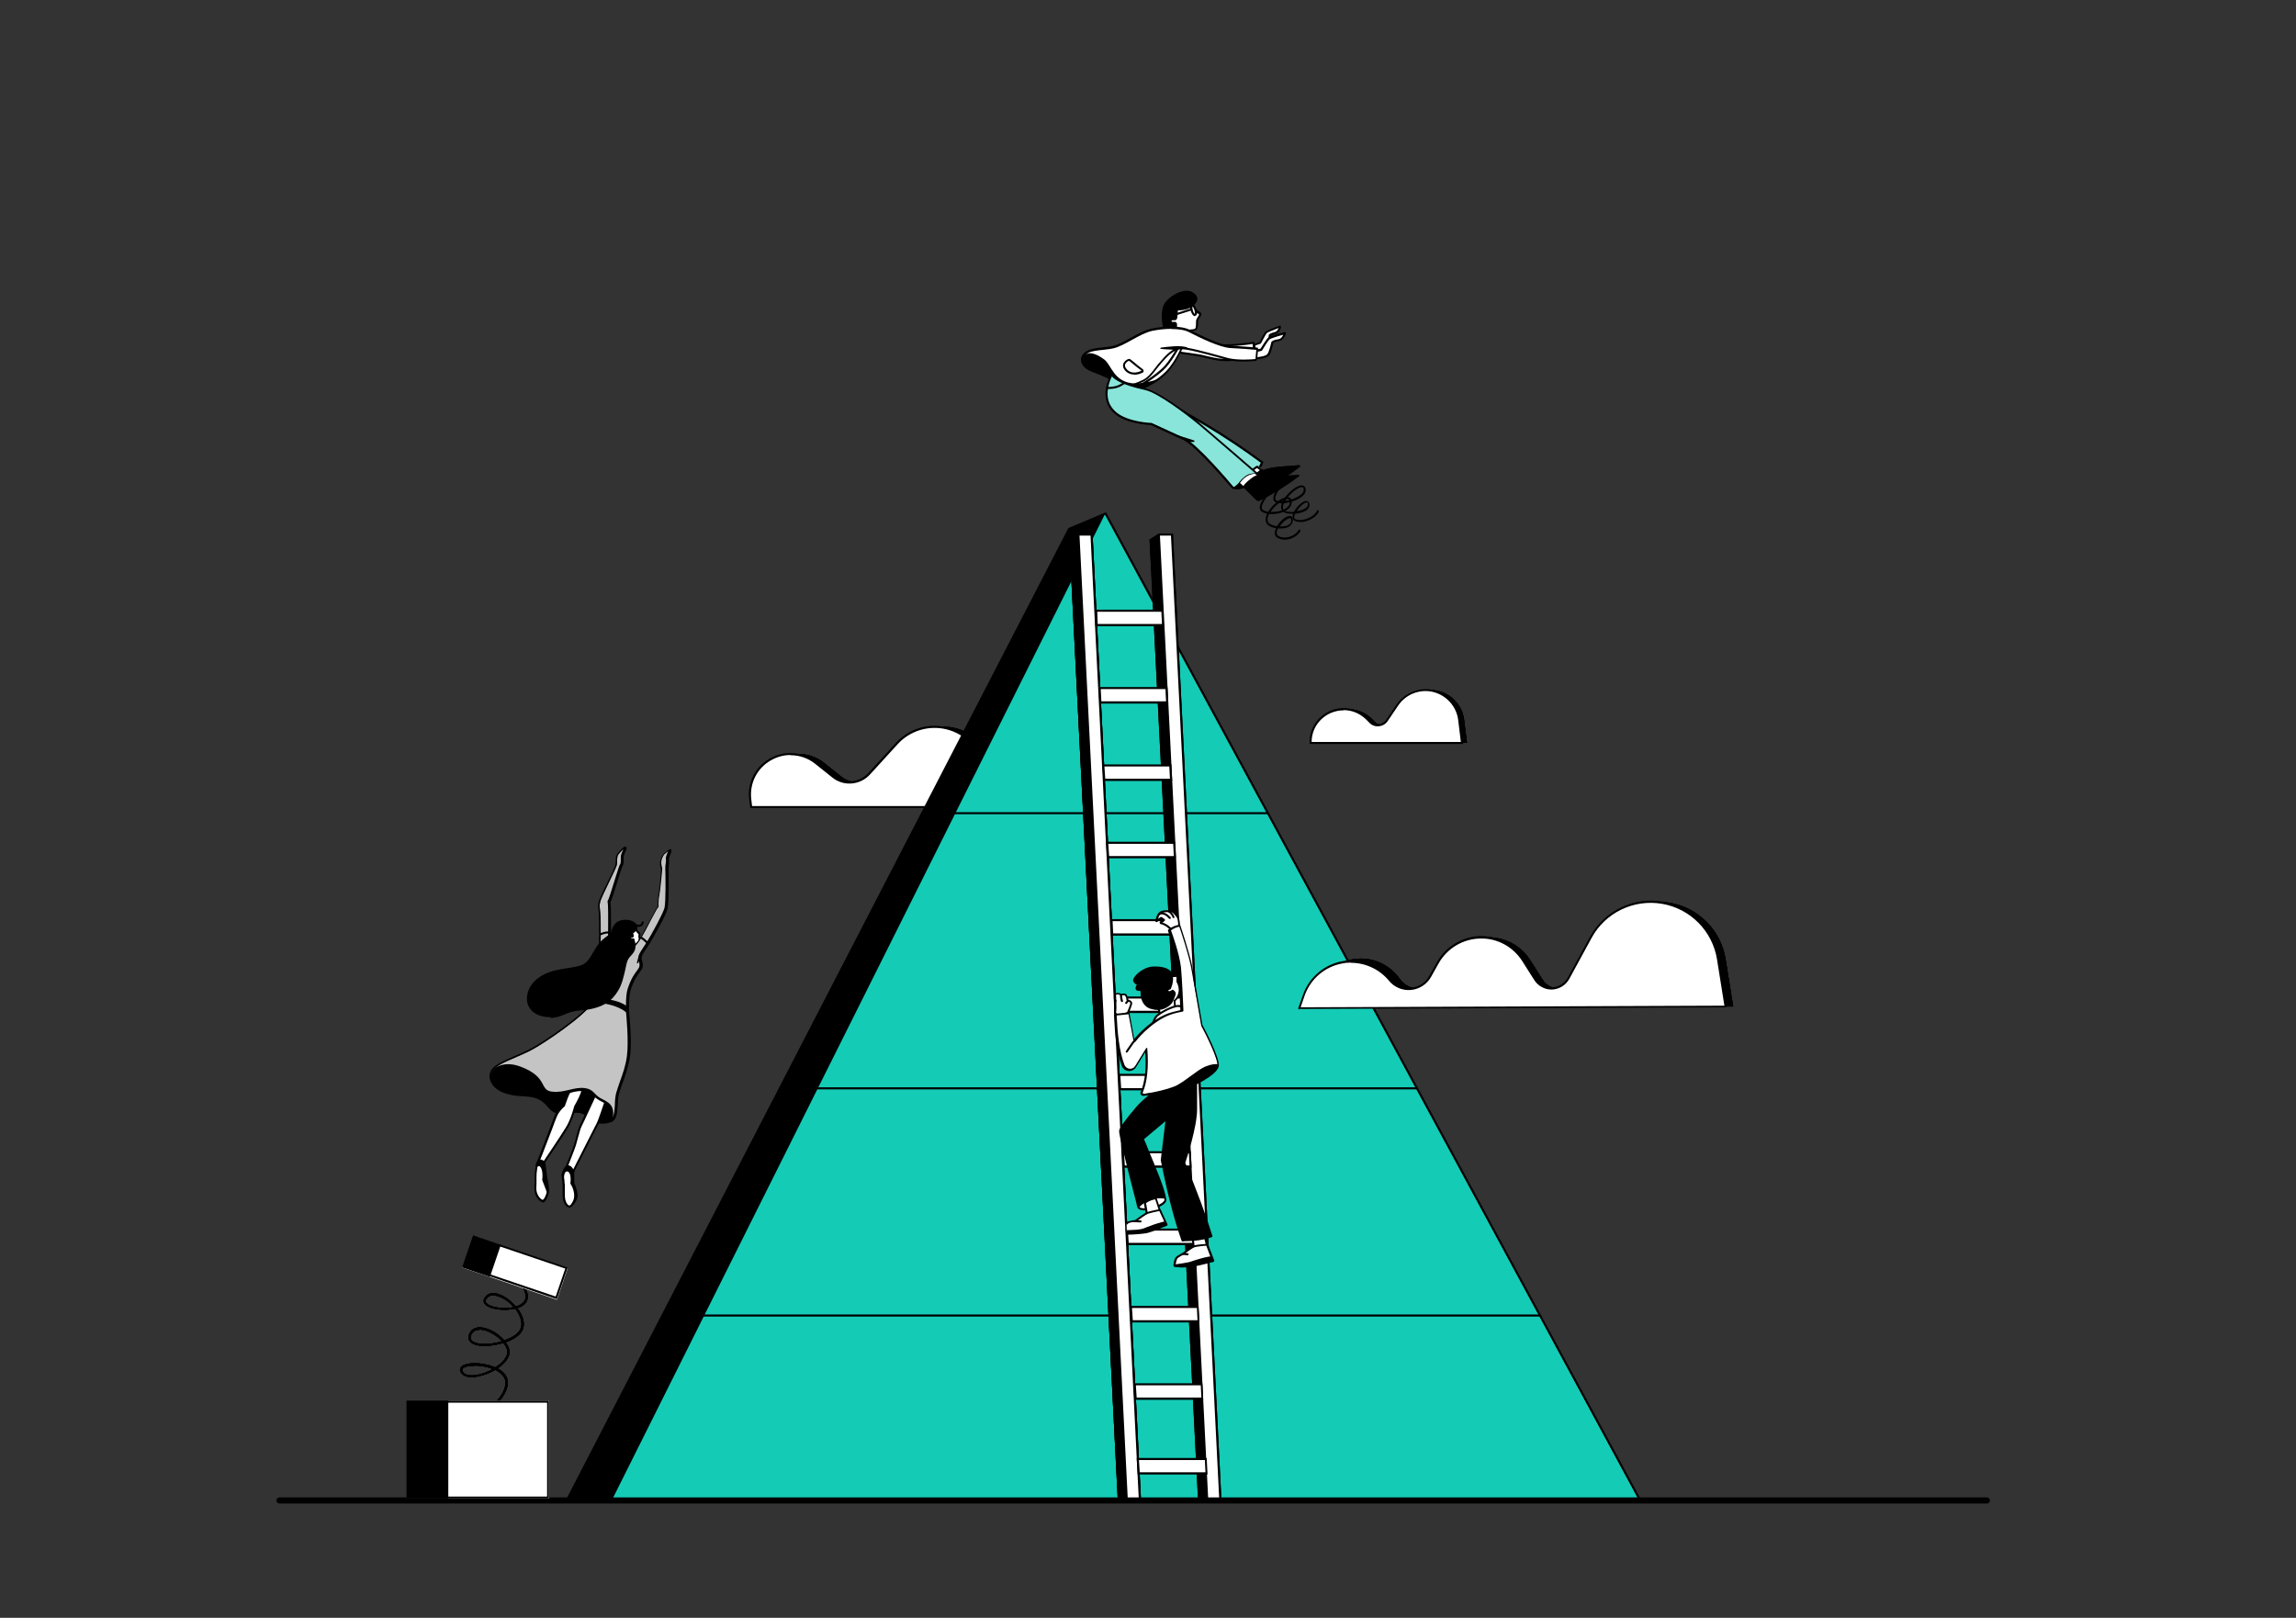 <?xml version="1.0" encoding="UTF-8"?>
<svg id="Illustration" xmlns="http://www.w3.org/2000/svg" xmlns:xlink="http://www.w3.org/1999/xlink" version="1.1" viewBox="0 0 1124.7 792.6">
  <rect x="0" y="0" width="1124.7" height="792.6" fill="#333333" stroke="none"/>
  <!-- Generator: Adobe Illustrator 29.0.0, SVG Export Plug-In . SVG Version: 2.1.0 Build 186)  -->
  <defs>
    <style>
      .st0 {
        fill: none;
      }

      .st1, .st2, .st3, .st4, .st5, .st6 {
        fill-rule: evenodd;
      }

      .st1, .st7 {
        fill: #fff;
      }

      .st2 {
        fill: #00a4b8;
      }

      .st3, .st8 {
        fill: #89e5da;
      }

      .st4 {
        fill: #14cbb6;
      }

      .st9 {
        clip-path: url(#clippath-17);
      }

      .st10 {
        clip-path: url(#clippath-19);
      }

      .st11 {
        clip-path: url(#clippath-11);
      }

      .st12 {
        clip-path: url(#clippath-16);
      }

      .st13 {
        clip-path: url(#clippath-18);
      }

      .st14 {
        clip-path: url(#clippath-10);
      }

      .st15 {
        clip-path: url(#clippath-15);
      }

      .st16 {
        clip-path: url(#clippath-13);
      }

      .st17 {
        clip-path: url(#clippath-14);
      }

      .st18 {
        clip-path: url(#clippath-12);
      }

      .st19 {
        clip-path: url(#clippath-20);
      }

      .st20 {
        clip-path: url(#clippath-1);
      }

      .st21 {
        clip-path: url(#clippath-3);
      }

      .st22 {
        clip-path: url(#clippath-4);
      }

      .st23 {
        clip-path: url(#clippath-2);
      }

      .st24 {
        clip-path: url(#clippath-7);
      }

      .st25 {
        clip-path: url(#clippath-6);
      }

      .st26 {
        clip-path: url(#clippath-9);
      }

      .st27 {
        clip-path: url(#clippath-8);
      }

      .st28 {
        clip-path: url(#clippath-5);
      }

      .st29 {
        display: none;
        fill: url(#linear-gradient);
      }

      .st6 {
        fill: #c4c4c4;
      }

      .st30 {
        clip-path: url(#clippath);
      }
    </style>
    <linearGradient id="linear-gradient" x1="-8.5" y1="173.6" x2="1100.3" y2="630.2" gradientUnits="userSpaceOnUse">
      <stop offset=".1" stop-color="#442081"/>
      <stop offset=".8" stop-color="#7d62b5"/>
    </linearGradient>
    <clipPath id="clippath">
      <polygon class="st0" points="278.1 734.1 523.7 259 541.6 251.5 803 734.1 278.1 734.1 278.1 734.1"/>
    </clipPath>
    <clipPath id="clippath-1">
      <polygon class="st0" points="278.1 734.1 523.7 259 541.6 251.5 803 734.1 278.1 734.1 278.1 734.1"/>
    </clipPath>
    <clipPath id="clippath-2">
      <path class="st0" d="M580.5,166.8s-3.1,9.5-8.9,15.6c-4.7,5-12,8-12,8l-12.7-4,10.5-13.5,12.9-7.5,10.2,1.5h0Z"/>
    </clipPath>
    <clipPath id="clippath-3">
      <path class="st0" d="M579,170.6c-4.1.1-7.2,3.6-10.3,7.1-2.7,3.1-5,7.2-8.5,8.9-3.5,1.7-9.2,4-12.7,1.3-5.1-4-11.9-5.4-14.7-7.3-3.8-2.5-3.2-6.3.1-8.1,3.2-1.7,8.6-1.3,12.6-2.3,5.7-1.4,12.7-7.2,18.9-8.5,6-1.3,14.2-1.6,18.4.6,4.2,2.2,14.9,7.5,20,7.8,5.2.3,13.3,1,13.3,1l-.5,5.4s-8.5,1-14.1-.5c-5.6-1.4-18.4-5.3-22.5-5.2h0Z"/>
    </clipPath>
    <clipPath id="clippath-4">
      <path class="st0" d="M566.8,194.7c16,8.7,32,17.5,51.4,31.8,0,0-1.9,4.7-5.1,7.3-3.2,2.6-9.8,1-9.8,1l-22-26.3-14.8-6.3.3-7.6Z"/>
    </clipPath>
    <clipPath id="clippath-5">
      <path class="st0" d="M611.7,231.9s5.1,4.8,7.2,6.8c.5.5,1.3.6,1.9.2,5.3-2.9,10.6-6,15.9-10.2.2-.1.2-.3.1-.5,0-.2-.3-.3-.4-.3-3.2.2-11,.8-13.3,1.2-2.9.6-4.3,1.2-4.3,1.2l-2.9-2.2c-1.4.6-2.8,1.9-4.1,3.7h0Z"/>
    </clipPath>
    <clipPath id="clippath-6">
      <path class="st0" d="M544.6,183.3s.7,3.9,16.4,7.3c6.3,1.3,20.4,11.9,26,16.7,5.7,4.8,29,25,29,25,0,0-3.7,4.9-6.6,6.1-3.4,1.4-5.6.5-5.6.5,0,0-17.4-20.8-24-23.9-6.6-3.1-16.1-7.4-16.1-7.4,0,0-11.7-.3-17.6-5.5-8.5-7.4-1.5-18.7-1.5-18.7h0Z"/>
    </clipPath>
    <clipPath id="clippath-7">
      <path class="st0" d="M306,466.2c.3,2,5.3-2,8-6.8,2.9-5,8-15.6,8.4-15.1,0,0-.4-2.4.6-7.1.4-2.5,1.2-11.5,1.2-11.5,0,0-.8-2.2-.5-4,.3-1.8,1.5-3.2,1.5-3.2,0,0,2.7-2.7,3-2.1.3.6-1.5,3.4-1.2,4.5.2,1.1-.4,3.2-.3,5.2,0,2,.2,16-.5,18.9-.7,2.9-6.4,13.1-8.7,16.9-2.4,3.9-3.8,5.4-4,7.2-.2,1.8.8,2.5.5,4.5-.3,2-3.1,3-5.8,10.9-1.2,3.5-.8,11.7-.8,11.7,0,0,1.5,13.9.4,21.3-1.1,7.4-4,13.2-5.3,18.3-1.3,5.1.5,12.4-3.9,13.7-3,.9-5.8.7-8.2-.6-2.1-1.1-2.7-3.3-6-4-3.3-.7-8.3,1.2-11.8,0-3.6-1.2-4.1-4.9-8.8-6.9-4.7-2-9-.5-15.6-2.6-6.6-2-9.3-7-7-10.7,2.2-3.6,10.6-6.1,18.3-9.9s27.8-18,30.2-23c2.4-5,3.7-15.8,4.1-20.3s.6-20.1.2-24.4c-.4-4.3-.3-3.3,0-5.2.3-1.9,7.7-16.3,8.1-17.9.3-1.6,0-3.4.6-4.8.3-.9,2.1-2.6,3.4-3.8.1-.1.3-.2.5,0s.2.3.1.5c-.6,1.4-1.4,3.2-1.5,4.1,0,1.5.2,3.4-.5,4.2-.7.8-5.1,17-6.1,17.9.6,1.8.2,16.4.3,16.5s1.5,4.1,1.5,4.1l6,3.6h0Z"/>
    </clipPath>
    <clipPath id="clippath-8">
      <path class="st0" d="M275.6,575.8s1.3-5.2,3.3-4.4c1.4.5,1.8,2.1,2.1,2.2v6s2.2,4.9,1.5,7.1-2.6,4.7-3.7,4.5c-1.1-.2-2.7-2-2.7-5.5s0-3.3,0-4.9c0-1.7-.6-4.9-.6-4.9Z"/>
    </clipPath>
    <clipPath id="clippath-9">
      <path class="st0" d="M262.9,570.8s.6-3.1,2.5-2.3c1.4.5,1,1.2,1.3,1.3l.9,7s1.4,5.6.6,7.7c-.7,2.2-1.8,4.2-2.8,3.8-1-.4-3.4-2.6-3.3-6.1,0-3.5.2-4.1.1-5.8,0-1.7.6-5.6.6-5.6h0Z"/>
    </clipPath>
    <clipPath id="clippath-10">
      <rect class="st0" x="199.3" y="686.2" width="69.7" height="47.9"/>
    </clipPath>
    <clipPath id="clippath-11">
      <rect class="st0" x="199.3" y="686.2" width="69.7" height="47.9"/>
    </clipPath>
    <clipPath id="clippath-12">
      <rect class="st0" x="199.3" y="686.2" width="69.7" height="47.9"/>
    </clipPath>
    <clipPath id="clippath-13">
      <rect class="st0" x="244.1" y="596.3" width="16.4" height="49" transform="translate(-416.7 659.9) rotate(-71.2)"/>
    </clipPath>
    <clipPath id="clippath-14">
      <path class="st0" d="M575.3,620s.1-3.3,1.3-4.1c1.3-.9,3.1-1.9,3.1-1.9,0,0,4-3.2,5.4-3.6,1.5-.4,6.1-.7,6.1-.7l3,7.8s-6.8,1.8-10,2.4c-2.5.5-9,.6-8.9,0h0Z"/>
    </clipPath>
    <clipPath id="clippath-15">
      <path class="st0" d="M567.2,533.4s-7.5,6-10.2,9.2c-2.7,3.2-8.1,9.6-8.4,11.5-.3,1.9,8.6,35.4,8.9,36.8.6,3.7,13.9-.1,13.4-3.3-.9-6.1-5.9-17.4-11-29.6l11.7-9.9-2.4,20.2c2.7,13.2,5.8,26.4,10.2,39.3,5,0,9.8-.5,14-2-3.5-11.2-8.2-23.4-13.4-35.9,0,0,5.9-17.4,5.8-26.1,0-8.7,0-17.9,0-17.9l-6.8-2.1-11.7,9.8Z"/>
    </clipPath>
    <clipPath id="clippath-16">
      <polygon class="st0" points="575 585.5 551.4 586.8 552.2 610 575 610 575 585.5 575 585.5"/>
    </clipPath>
    <clipPath id="clippath-17">
      <path class="st0" d="M550.5,601.4s1.1-2.2,2.4-2.7c1.3-.5,3.4-.7,3.4-.7,0,0,4.4-3.4,5.9-3.9,1.4-.5,5.9-1.4,5.9-1.4l3.3,7.1s-6.4,2.7-9.6,3.5c-2.5.6-12.3,1-12.3.5l1-2.4h0Z"/>
    </clipPath>
    <clipPath id="clippath-18">
      <path class="st0" d="M574,455.7c-1.3-1.4-2.8-2.8-5.4-3.4-.2-.8,1.1-.8,1.6-1.6l-1.4-1-2.2,1.6c.3-1.6.9-3.8,2.4-4.4,1.7-.7,3.3-.5,5.7-.2,0,0,2.1,1.9,2.5,3.2.5,1.4.5,5.2.5,5.2l-3.8.6h0Z"/>
    </clipPath>
    <clipPath id="clippath-19">
      <path class="st0" d="M546.2,496.4c.4-.2,0-8.9,0-8.9,0,0-.2-.4.9-.6,1.1-.2,1.9.5,1.9.5,0,0,1.2-.4,2.1,0,1,.3,1.1,2.7,1.1,2.7,0,0,1.9.6,1.9,1.5,0,.9-1.7,4.9-1.7,4.9l-4.8,1.7-1.5-1.7Z"/>
    </clipPath>
    <clipPath id="clippath-20">
      <path class="st0" d="M546.2,497.1l6.7-.7,2.5,13.6s7-9.3,16.8-13.1c2.5-1,6.6-1.7,6.6-1.7,0,0-.7-16.5-1.2-21.1-.9-8.1-5-18.4-5-18.4,1.7-1.3,3.4-2,5.1-2.2,0,0,4.7,13.8,5.9,20.6,1.2,6.7,4.9,28.2,4.9,28.2,0,0,8.7,16.2,8,20.1-.7,3.8-11.9,9.7-17.2,11.3-4.2,1.2-15.1,2.4-19.3,2.9-.3,0-.7-.1-.9-.4-.2-.3-.2-.6,0-.9,2-4.8,3-11.5,2.2-21.2,0,0-2.9,4.7-5.3,8.6-.7,1.1-1.9,1.7-3.2,1.6-1.3-.1-2.4-1-2.9-2.2-2.4-6.5-3.3-14.8-3.8-24.8h0Z"/>
    </clipPath>
  </defs>
  <rect class="st29" x="-42.3" y="-20.4" width="1199.1" height="853.8"/>
  <g id="Layer_57">
    <path d="M973.4,736.6H136.9c-.8,0-1.5-.7-1.5-1.5s.7-1.5,1.5-1.5h836.4c.8,0,1.5.7,1.5,1.5s-.7,1.5-1.5,1.5Z"/>
  </g>
  <g id="Layer_55">
    <g>
      <path class="st5" d="M372.1,395.4s-.2-1.4-.5-3.9c-1-8,3-15.7,10-19.6,7-3.9,15.7-3.2,22,1.8,3.1,2.4,5.9,4.7,8.4,6.7,5.4,4.3,13.1,3.7,17.8-1.4,3.8-4.2,8.6-9.4,13.6-14.9,6.2-6.7,15.5-9.6,24.4-7.4,8.9,2.1,15.9,8.9,18.3,17.7,3.2,11.5,5.7,20.8,5.7,20.8h-119.8s0,0,0,0Z"/>
      <path class="st5" d="M372.1,395.4s-.2-1.4-.5-3.9c-1-8,3-15.7,10-19.6,7-3.9,15.7-3.2,22,1.8,3.1,2.4,5.9,4.7,8.4,6.7,5.4,4.3,13.1,3.7,17.8-1.4,3.8-4.2,8.6-9.4,13.6-14.9,6.2-6.7,15.5-9.6,24.4-7.4,8.9,2.1,15.9,8.9,18.3,17.7,3.2,11.5,5.7,20.8,5.7,20.8h-119.8s0,0,0,0ZM372.9,394.4l-.4-3c-.9-7.6,2.9-15,9.5-18.7,6.7-3.7,14.9-3,20.9,1.7,3.1,2.4,5.9,4.7,8.4,6.7,5.7,4.6,14.1,3.9,19-1.5,3.8-4.2,8.6-9.4,13.6-14.9,5.9-6.5,14.9-9.2,23.5-7.2,8.5,2.1,15.3,8.6,17.6,17.1l5.4,19.6h-117.7s0,0,0,0Z"/>
    </g>
  </g>
  <g id="Layer_54">
    <g>
      <path class="st5" d="M372.1,395.4s-.2-1.4-.5-3.9c-1-8,3-15.7,10-19.6,7-3.9,15.7-3.2,22,1.8,3.1,2.4,5.9,4.7,8.4,6.7,5.4,4.3,13.1,3.7,17.8-1.4,3.8-4.2,8.6-9.4,13.6-14.9,6.2-6.7,15.5-9.6,24.4-7.4,8.9,2.1,15.9,8.9,18.3,17.7,3.2,11.5,5.7,20.8,5.7,20.8h-119.8s0,0,0,0Z"/>
      <path class="st5" d="M372.1,395.4s-.2-1.4-.5-3.9c-1-8,3-15.7,10-19.6,7-3.9,15.7-3.2,22,1.8,3.1,2.4,5.9,4.7,8.4,6.7,5.4,4.3,13.1,3.7,17.8-1.4,3.8-4.2,8.6-9.4,13.6-14.9,6.2-6.7,15.5-9.6,24.4-7.4,8.9,2.1,15.9,8.9,18.3,17.7,3.2,11.5,5.7,20.8,5.7,20.8h-119.8s0,0,0,0ZM372.9,394.4l-.4-3c-.9-7.6,2.9-15,9.5-18.7,6.7-3.7,14.9-3,20.9,1.7,3.1,2.4,5.9,4.7,8.4,6.7,5.7,4.6,14.1,3.9,19-1.5,3.8-4.2,8.6-9.4,13.6-14.9,5.9-6.5,14.9-9.2,23.5-7.2,8.5,2.1,15.3,8.6,17.6,17.1l5.4,19.6h-117.7s0,0,0,0Z"/>
    </g>
    <g>
      <path class="st1" d="M368,395.4s-.2-1.4-.5-3.9c-1-8,3-15.7,10-19.6,7-3.9,15.7-3.2,22,1.8,3.1,2.4,5.9,4.7,8.4,6.7,5.4,4.3,13.1,3.7,17.8-1.4,3.8-4.2,8.6-9.4,13.6-14.9,6.2-6.7,15.5-9.6,24.4-7.4,8.9,2.1,15.9,8.9,18.3,17.7,3.2,11.5,5.7,20.8,5.7,20.8h-119.8s0,0,0,0Z"/>
      <path d="M368,395.9c-.3,0-.5-.2-.5-.4l-.5-3.9c-1-8.2,3-16.1,10.3-20.1,7.2-4,16.1-3.3,22.5,1.9l8.4,6.7c5.1,4.1,12.6,3.5,17.1-1.3l13.6-14.9c6.3-6.9,15.8-9.8,24.9-7.6,9.1,2.2,16.2,9.1,18.7,18.1l5.7,20.8c0,.2,0,.3,0,.4,0,.1-.2.2-.4.2h-119.8ZM387.2,369.9c-3.2,0-6.4.8-9.4,2.5-6.9,3.8-10.7,11.3-9.8,19.1l.4,3.4h118.7s-5.6-20.2-5.6-20.2c-2.4-8.6-9.3-15.3-17.9-17.4-8.7-2.1-17.9.7-23.9,7.3l-13.6,14.9c-4.8,5.2-12.9,5.9-18.4,1.4l-8.4-6.7c-3.5-2.8-7.7-4.2-12-4.2Z"/>
    </g>
  </g>
  <g id="Layer_52">
    <path class="st5" d="M278.1,734.1l245.6-475.1,17.8-7.5,261.4,482.6H278.1h0Z"/>
  </g>
  <g id="Layer_51">
    <path class="st5" d="M278.1,734.1l245.6-475.1,17.8-7.5,261.4,482.6H278.1h0Z"/>
    <g class="st30">
      <g>
        <path class="st2" d="M541.5,251.4l280.9,519.6H281.7L541.5,251.4h0Z"/>
        <g>
          <path d="M973.4,645H136.9c-.3,0-.5-.2-.5-.5s.2-.5.5-.5h836.4c.3,0,.5.2.5.5s-.2.5-.5.5Z"/>
          <path d="M973.4,533.7H136.9c-.3,0-.5-.2-.5-.5s.2-.5.5-.5h836.4c.3,0,.5.2.5.5s-.2.5-.5.5Z"/>
          <path d="M973.4,398.9H136.9c-.3,0-.5-.2-.5-.5s.2-.5.5-.5h836.4c.3,0,.5.2.5.5s-.2.5-.5.5Z"/>
        </g>
      </g>
    </g>
  </g>
  <g id="Layer_50">
    <path class="st5" d="M278.1,734.1l245.6-475.1,17.8-7.5,261.4,482.6H278.1h0Z"/>
    <g class="st20">
      <g>
        <path class="st4" d="M541.5,251.4l280.9,519.6H281.7L541.5,251.4h0Z"/>
        <g>
          <path d="M973.4,645H136.9c-.3,0-.5-.2-.5-.5s.2-.5.5-.5h836.4c.3,0,.5.2.5.5s-.2.5-.5.5Z"/>
          <path d="M973.4,533.7H136.9c-.3,0-.5-.2-.5-.5s.2-.5.5-.5h836.4c.3,0,.5.2.5.5s-.2.5-.5.5Z"/>
          <path d="M973.4,398.9H136.9c-.3,0-.5-.2-.5-.5s.2-.5.5-.5h836.4c.3,0,.5.2.5.5s-.2.5-.5.5Z"/>
        </g>
      </g>
    </g>
    <path d="M803,734.6H278.1c-.2,0-.3,0-.4-.2,0-.1,0-.3,0-.5l245.6-475.1c0-.1.1-.2.3-.2l17.8-7.5c.2,0,.5,0,.6.2l261.4,482.6c0,.2,0,.3,0,.5s-.3.2-.4.2ZM278.9,733.6h523.2l-260.8-481.4-17.2,7.2-245.2,474.2Z"/>
  </g>
  <g id="Layer_48">
    <g>
      <path class="st5" d="M523.8,264.4l23.7,469.4h6.4l-25.6-471.9-4.5,2.5Z"/>
      <g>
        <polygon class="st1" points="528.3 261.9 534.7 261.9 558.4 734.1 551.9 734.1 528.3 261.9"/>
        <path d="M558.9,734.6h-7.4v-.5s-23.7-472.7-23.7-472.7h7.4v.5s23.7,472.7,23.7,472.7ZM552.4,733.6h5.4l-23.6-471.2h-5.4l23.6,471.2Z"/>
      </g>
    </g>
  </g>
  <g id="Layer_47">
    <g>
      <path class="st5" d="M523.8,264.4l23.7,469.4h6.4l-25.6-471.9-4.5,2.5Z"/>
      <g>
        <polygon class="st1" points="528.3 261.9 534.7 261.9 558.4 734.1 551.9 734.1 528.3 261.9"/>
        <path d="M558.9,734.6h-7.4v-.5s-23.7-472.7-23.7-472.7h7.4v.5s23.7,472.7,23.7,472.7ZM552.4,733.6h5.4l-23.6-471.2h-5.4l23.6,471.2Z"/>
      </g>
    </g>
    <g>
      <path class="st5" d="M567.4,261.6l-4.3,2.7,23.7,469.4h6.4l-25.8-472.1Z"/>
      <g>
        <polygon class="st1" points="567.7 261.9 574.1 261.9 597.8 734.1 591.3 734.1 567.7 261.9"/>
        <path d="M598.3,734.6h-7.4v-.5s-23.7-472.7-23.7-472.7h7.4v.5s23.7,472.7,23.7,472.7ZM591.8,733.6h5.4l-23.6-471.2h-5.4l23.6,471.2Z"/>
      </g>
    </g>
  </g>
  <g id="Layer_46">
    <g>
      <path class="st5" d="M523.8,264.4l23.7,469.4h6.4l-25.6-471.9-4.5,2.5Z"/>
      <g>
        <polygon class="st1" points="528.3 261.9 534.7 261.9 558.4 734.1 551.9 734.1 528.3 261.9"/>
        <path d="M558.9,734.6h-7.4v-.5s-23.7-472.7-23.7-472.7h7.4v.5s23.7,472.7,23.7,472.7ZM552.4,733.6h5.4l-23.6-471.2h-5.4l23.6,471.2Z"/>
      </g>
    </g>
    <g>
      <path class="st5" d="M567.4,261.6l-4.3,2.7,23.7,469.4h6.4l-25.8-472.1Z"/>
      <g>
        <polygon class="st1" points="567.7 261.9 574.1 261.9 597.8 734.1 591.3 734.1 567.7 261.9"/>
        <path d="M598.3,734.6h-7.4v-.5s-23.7-472.7-23.7-472.7h7.4v.5s23.7,472.7,23.7,472.7ZM591.8,733.6h5.4l-23.6-471.2h-5.4l23.6,471.2Z"/>
      </g>
    </g>
    <g>
      <g>
        <polygon class="st1" points="536.9 299.3 569.4 299.2 569.7 306.2 537.2 306.3 536.9 299.3"/>
        <path d="M568.9,299.7l.3,6h-31.5c0,0-.2-6-.2-6h31.5M569.8,298.7h-33.5c0,0,.3,8.1.3,8.1h33.5c0,0-.4-8.1-.4-8.1h0Z"/>
      </g>
      <g>
        <polygon class="st1" points="538.7 337.2 571.4 337.1 571.7 344.1 539.1 344.2 538.7 337.2"/>
        <path d="M570.9,337.6l.3,6h-31.7c0,0-.3-6-.3-6h31.7M571.9,336.6h-33.7c0,0,.4,8.1.4,8.1h33.7c0,0-.4-8.1-.4-8.1h0Z"/>
      </g>
      <g>
        <polygon class="st1" points="540.5 375.1 573.3 375 573.6 382 541 382.1 540.5 375.1"/>
        <path d="M572.8,375.5l.3,6h-31.7c0,0-.4-6-.4-6h31.8M573.8,374.5h-33.8c0,0,.5,8.1.5,8.1h33.7c0,0-.4-8.1-.4-8.1h0Z"/>
      </g>
      <g>
        <polygon class="st1" points="542.3 413 575.2 412.9 575.6 419.9 542.8 420 542.3 413"/>
        <path d="M574.7,413.4l.3,6h-31.7c0,0-.4-6-.4-6h31.9M575.7,412.4h-33.9c0,0,.5,8.1.5,8.1h33.7c0,0-.4-8.1-.4-8.1h0Z"/>
      </g>
      <g>
        <polygon class="st1" points="544.4 450.9 577.1 450.8 577.5 457.8 544.7 457.9 544.4 450.9"/>
        <path d="M576.7,451.3l.3,6h-31.7c0,0-.3-6-.3-6h31.7M577.6,450.3h-33.7c0,0,.4,8.1.4,8.1h33.7c0,0-.4-8.1-.4-8.1h0Z"/>
      </g>
      <g>
        <polygon class="st1" points="546.2 488.8 579.1 488.7 579.4 495.7 546.7 495.8 546.2 488.8"/>
        <path d="M578.6,489.2l.3,6h-31.7c0,0-.4-6-.4-6h31.9M579.5,488.2h-33.9c0,0,.5,8.1.5,8.1h33.7c0,0-.4-8.1-.4-8.1h0Z"/>
      </g>
      <g>
        <polygon class="st1" points="548.2 526.7 581 526.6 581.3 533.6 548.7 533.7 548.2 526.7"/>
        <path d="M580.5,527.1l.3,6h-31.6c0,0-.4-6-.4-6h31.8M581.5,526.1h-33.8c0,0,.5,8.1.5,8.1h33.6c0,0-.4-8.1-.4-8.1h0Z"/>
      </g>
      <g>
        <polygon class="st1" points="550 564.6 582.9 564.5 583.2 571.5 550.5 571.6 550 564.6"/>
        <path d="M582.4,565l.3,6h-31.7c0,0-.4-6-.4-6h31.9M583.4,564h-33.9c0,0,.5,8.1.5,8.1h33.7c0,0-.4-8.1-.4-8.1h0Z"/>
      </g>
      <g>
        <polygon class="st1" points="551.9 602.4 584.8 602.4 585.1 609.4 552.4 609.5 551.9 602.4"/>
        <path d="M584.3,602.9l.3,6h-31.7c0,0-.4-6-.4-6h31.9M585.3,601.9h-33.9c0,0,.5,8.1.5,8.1h33.7c0,0-.4-8.1-.4-8.1h0Z"/>
      </g>
      <g>
        <polygon class="st1" points="553.9 640.3 586.7 640.3 587.1 647.3 554.3 647.4 553.9 640.3"/>
        <path d="M586.3,640.8l.3,6h-31.7c0,0-.4-6-.4-6h31.9M587.2,639.8h-33.9c0,0,.5,8.1.5,8.1h33.7c0,0-.4-8.1-.4-8.1h0Z"/>
      </g>
      <g>
        <polygon class="st1" points="555.8 678.2 588.7 678.2 589 685.2 556.3 685.3 555.8 678.2"/>
        <path d="M588.2,678.7l.3,6h-31.7c0,0-.4-6-.4-6h31.9M589.1,677.7h-33.9c0,0,.5,8.1.5,8.1h33.7c0,0-.4-8.1-.4-8.1h0Z"/>
      </g>
      <g>
        <polygon class="st1" points="557.3 714.9 590.7 714.8 591 721.8 557.8 721.9 557.3 714.9"/>
        <path d="M590.2,715.3l.3,6h-32.2c0,0-.4-6-.4-6h32.4M591.2,714.3h-34.4c0,0,.5,8.1.5,8.1h34.2c0,0-.4-8.1-.4-8.1h0Z"/>
      </g>
    </g>
  </g>
  <g id="Layer_44">
    <g>
      <path class="st5" d="M640,494s2.5-5,5.9-11.6c3.7-7.3,10.9-12.1,19.1-12.7,8.1-.6,16,3.2,20.7,9.9,0,0,0,0,0,0,2.1,3.1,5.7,4.8,9.5,4.6,3.7-.2,7.1-2.3,8.9-5.6,1.2-2.2,2.5-4.5,3.8-6.9,4.2-7.5,12-12.3,20.6-12.5,8.6-.2,16.7,4.1,21.2,11.4,2.1,3.3,4.1,6.5,5.9,9.3,1.8,2.8,4.9,4.5,8.3,4.4,3.3-.1,6.4-2,8-4.9,3.1-5.6,6.9-12.6,11-20.2,6.9-12.6,21-19.3,35.1-16.9,14.1,2.4,25.1,13.6,27.3,27.7,2.2,13.6,3.7,23.1,3.7,23.1l-208.9.8h0Z"/>
      <path class="st5" d="M640,494s2.5-5,5.9-11.6c3.7-7.3,10.9-12.1,19.1-12.7,8.1-.6,16,3.2,20.7,9.9,0,0,0,0,0,0,2.1,3.1,5.7,4.8,9.5,4.6,3.7-.2,7.1-2.3,8.9-5.6,1.2-2.2,2.5-4.5,3.8-6.9,4.2-7.5,12-12.3,20.6-12.5,8.6-.2,16.7,4.1,21.2,11.4,2.1,3.3,4.1,6.5,5.9,9.3,1.8,2.8,4.9,4.5,8.3,4.4,3.3-.1,6.4-2,8-4.9,3.1-5.6,6.9-12.6,11-20.2,6.9-12.6,21-19.3,35.1-16.9,14.1,2.4,25.1,13.6,27.3,27.7,2.2,13.6,3.7,23.1,3.7,23.1l-208.9.8h0ZM641.5,493l5.2-10.3c3.5-7,10.5-11.6,18.3-12.2,7.8-.6,15.4,3,19.8,9.5,0,0,0,0,0,0,2.3,3.3,6.2,5.2,10.3,5,4.1-.2,7.7-2.5,9.7-6.1,1.2-2.2,2.5-4.5,3.8-6.9,4-7.2,11.5-11.8,19.8-12,8.3-.2,16,3.9,20.4,10.9,2.1,3.3,4.1,6.5,5.9,9.3,2,3.1,5.4,5,9.1,4.8,3.7-.1,7-2.2,8.8-5.4,3.1-5.6,6.9-12.6,11-20.2,6.7-12.2,20.4-18.8,34.1-16.4,13.7,2.4,24.4,13.2,26.5,26.9l3.5,22-206.2.8h0Z"/>
    </g>
  </g>
  <g id="Layer_43">
    <g>
      <path class="st5" d="M640,494s2.5-5,5.9-11.6c3.7-7.3,10.9-12.1,19.1-12.7,8.1-.6,16,3.2,20.7,9.9,0,0,0,0,0,0,2.1,3.1,5.7,4.8,9.5,4.6,3.7-.2,7.1-2.3,8.9-5.6,1.2-2.2,2.5-4.5,3.8-6.9,4.2-7.5,12-12.3,20.6-12.5,8.6-.2,16.7,4.1,21.2,11.4,2.1,3.3,4.1,6.5,5.9,9.3,1.8,2.8,4.9,4.5,8.3,4.4,3.3-.1,6.4-2,8-4.9,3.1-5.6,6.9-12.6,11-20.2,6.9-12.6,21-19.3,35.1-16.9,14.1,2.4,25.1,13.6,27.3,27.7,2.2,13.6,3.7,23.1,3.7,23.1l-208.9.8h0Z"/>
      <path class="st5" d="M640,494s2.5-5,5.9-11.6c3.7-7.3,10.9-12.1,19.1-12.7,8.1-.6,16,3.2,20.7,9.9,0,0,0,0,0,0,2.1,3.1,5.7,4.8,9.5,4.6,3.7-.2,7.1-2.3,8.9-5.6,1.2-2.2,2.5-4.5,3.8-6.9,4.2-7.5,12-12.3,20.6-12.5,8.6-.2,16.7,4.1,21.2,11.4,2.1,3.3,4.1,6.5,5.9,9.3,1.8,2.8,4.9,4.5,8.3,4.4,3.3-.1,6.4-2,8-4.9,3.1-5.6,6.9-12.6,11-20.2,6.9-12.6,21-19.3,35.1-16.9,14.1,2.4,25.1,13.6,27.3,27.7,2.2,13.6,3.7,23.1,3.7,23.1l-208.9.8h0ZM641.5,493l5.2-10.3c3.5-7,10.5-11.6,18.3-12.2,7.8-.6,15.4,3,19.8,9.5,0,0,0,0,0,0,2.3,3.3,6.2,5.2,10.3,5,4.1-.2,7.7-2.5,9.7-6.1,1.2-2.2,2.5-4.5,3.8-6.9,4-7.2,11.5-11.8,19.8-12,8.3-.2,16,3.9,20.4,10.9,2.1,3.3,4.1,6.5,5.9,9.3,2,3.1,5.4,5,9.1,4.8,3.7-.1,7-2.2,8.8-5.4,3.1-5.6,6.9-12.6,11-20.2,6.7-12.2,20.4-18.8,34.1-16.4,13.7,2.4,24.4,13.2,26.5,26.9l3.5,22-206.2.8h0Z"/>
    </g>
    <g>
      <path class="st1" d="M636.4,494s.9-2.6,2.3-6.5c2.9-8.4,10.2-14.5,18.9-16,8.7-1.5,17.6,1.8,23.2,8.6,0,0,0,0,0,0,2.5,3.1,6.4,4.7,10.4,4.4,4-.4,7.5-2.7,9.4-6.1,1.2-2.1,2.4-4.3,3.7-6.6,4.2-7.5,12-12.3,20.6-12.5,8.6-.2,16.7,4.1,21.2,11.4,2.1,3.3,4.1,6.5,5.9,9.3,1.8,2.8,4.9,4.5,8.3,4.4,3.3-.1,6.4-2,8-4.9,3.1-5.6,6.9-12.6,11-20.2,6.9-12.6,21-19.3,35.1-16.9,14.1,2.4,25.1,13.6,27.3,27.7,2.2,13.6,3.7,23.1,3.7,23.1l-208.9.8h0Z"/>
      <path d="M636.4,494.5c-.2,0-.3,0-.4-.2,0-.1-.1-.3,0-.5l2.3-6.5c3-8.5,10.4-14.8,19.3-16.4,8.9-1.6,18,1.8,23.7,8.8,2.4,3,6.1,4.5,9.9,4.2,3.8-.3,7.2-2.5,9-5.9l3.7-6.6c4.2-7.6,12.3-12.5,21-12.8,8.7-.2,17,4.2,21.7,11.6l5.9,9.3c1.7,2.7,4.7,4.3,7.8,4.2,3.1,0,6-1.9,7.6-4.6l11-20.2c7-12.7,21.3-19.6,35.6-17.2,14.3,2.5,25.4,13.8,27.7,28.1l3.7,23.1c0,.1,0,.3-.1.4s-.2.2-.4.2l-208.9.8h0ZM661.8,471.6c-1.4,0-2.8.1-4.2.4-8.5,1.5-15.6,7.5-18.5,15.7l-2,5.8,207.6-.8-3.6-22.6c-2.2-13.9-13-24.9-26.9-27.3-13.9-2.4-27.8,4.3-34.5,16.6l-11,20.2c-1.7,3.1-4.9,5-8.4,5.2,0,0-.2,0-.3,0-3.4,0-6.6-1.8-8.4-4.6l-5.9-9.3c-4.5-7.1-12.4-11.4-20.8-11.1-8.4.2-16.1,4.9-20.2,12.2l-3.7,6.6c-2,3.6-5.7,6-9.8,6.4-4.1.4-8.2-1.3-10.8-4.5-4.6-5.6-11.5-8.8-18.6-8.8Z"/>
    </g>
  </g>
  <g id="Layer_41">
    <g>
      <path class="st5" d="M644.5,364h0c-.2-6.6,3.7-12.6,9.7-15.2,6-2.6,13-1.3,17.7,3.3.6.6,1.2,1.2,1.7,1.7,1.1,1.1,2.7,1.7,4.3,1.5,1.6-.2,3-1,3.9-2.4,1.4-2.1,3.1-4.6,5-7.4,3.9-5.8,10.9-8.6,17.7-7s11.9,7.3,12.7,14.2c.8,6.6,1.4,11.2,1.4,11.2h-74.2s0,0,0,0Z"/>
      <path class="st5" d="M644.5,364h0c-.2-6.6,3.7-12.6,9.7-15.2,6-2.6,13-1.3,17.7,3.3.6.6,1.2,1.2,1.7,1.7,1.1,1.1,2.7,1.7,4.3,1.5,1.6-.2,3-1,3.9-2.4,1.4-2.1,3.1-4.6,5-7.4,3.9-5.8,10.9-8.6,17.7-7s11.9,7.3,12.7,14.2c.8,6.6,1.4,11.2,1.4,11.2h-74.2s0,0,0,0ZM645.5,363.1c.2-5.8,3.7-11,9.1-13.4,5.7-2.5,12.3-1.2,16.7,3.1.6.6,1.2,1.2,1.7,1.7,1.3,1.3,3.2,2,5.1,1.8,1.9-.2,3.6-1.2,4.6-2.8,1.4-2.1,3.1-4.6,5-7.4,3.7-5.5,10.3-8.1,16.7-6.6s11.2,6.9,12,13.4l1.3,10.2h-72.2s0,0,0,0Z"/>
    </g>
  </g>
  <g id="Layer_40">
    <g>
      <path class="st5" d="M644.5,364h0c-.2-6.6,3.7-12.6,9.7-15.2,6-2.6,13-1.3,17.7,3.3.6.6,1.2,1.2,1.7,1.7,1.1,1.1,2.7,1.7,4.3,1.5,1.6-.2,3-1,3.9-2.4,1.4-2.1,3.1-4.6,5-7.4,3.9-5.8,10.9-8.6,17.7-7s11.9,7.3,12.7,14.2c.8,6.6,1.4,11.2,1.4,11.2h-74.2s0,0,0,0Z"/>
      <path class="st5" d="M644.5,364h0c-.2-6.6,3.7-12.6,9.7-15.2,6-2.6,13-1.3,17.7,3.3.6.6,1.2,1.2,1.7,1.7,1.1,1.1,2.7,1.7,4.3,1.5,1.6-.2,3-1,3.9-2.4,1.4-2.1,3.1-4.6,5-7.4,3.9-5.8,10.9-8.6,17.7-7s11.9,7.3,12.7,14.2c.8,6.6,1.4,11.2,1.4,11.2h-74.2s0,0,0,0ZM645.5,363.1c.2-5.8,3.7-11,9.1-13.4,5.7-2.5,12.3-1.2,16.7,3.1.6.6,1.2,1.2,1.7,1.7,1.3,1.3,3.2,2,5.1,1.8,1.9-.2,3.6-1.2,4.6-2.8,1.4-2.1,3.1-4.6,5-7.4,3.7-5.5,10.3-8.1,16.7-6.6s11.2,6.9,12,13.4l1.3,10.2h-72.2s0,0,0,0Z"/>
    </g>
    <g>
      <path class="st1" d="M642,364h0c-.2-6.6,3.7-12.6,9.7-15.2,6-2.6,13-1.3,17.7,3.3.6.6,1.2,1.2,1.7,1.7,1.1,1.1,2.7,1.7,4.3,1.5,1.6-.2,3-1,3.9-2.4,1.4-2.1,3.1-4.6,5-7.4,3.9-5.8,10.9-8.6,17.7-7s11.9,7.3,12.7,14.2c.8,6.6,1.4,11.2,1.4,11.2h-74.2s0,0,0,0Z"/>
      <path d="M642,364.5c-.3,0-.5-.2-.5-.5-.2-6.8,3.8-13,10-15.7,6.2-2.7,13.4-1.4,18.3,3.4l1.7,1.7c1,1,2.5,1.5,3.9,1.4,1.5-.1,2.7-.9,3.6-2.1l5-7.4c4-5.9,11.3-8.8,18.3-7.2,7,1.6,12.2,7.5,13.1,14.6l1.4,11.2c0,.1,0,.3-.1.4s-.2.2-.4.2h-74.2ZM658.2,348c-2.1,0-4.2.4-6.3,1.3-5.7,2.5-9.4,8-9.4,14.2h73.1s-1.3-10.7-1.3-10.7c-.8-6.7-5.8-12.2-12.3-13.8-6.6-1.6-13.5,1.2-17.2,6.8l-5,7.4c-1,1.5-2.5,2.4-4.3,2.6-1.8.2-3.5-.4-4.7-1.7l-1.7-1.7c-3-2.9-6.9-4.5-10.9-4.5Z"/>
    </g>
  </g>
  <g id="Layer_25">
    <g id="head">
      <g id="face">
        <g>
          <path class="st1" d="M583.4,147.8s1.2,3.1,1.9,4.1,2.7,1.6,2.7,2.3-1.6,2.2-1.6,3,0,3.7-.8,4.2c-.8.5-5.3.8-7.5,0-2.2-.8-5.9-3-5.9-3l.7-5.3,3.8-5.2h6.5Z"/>
          <path d="M582.1,162.4c-1.5,0-3-.2-4-.6-2.2-.8-5.8-2.9-5.9-3l-.3-.2.8-5.8,4-5.5h7.1c0-.1.1.2.1.2.3.8,1.3,3.2,1.9,3.9.3.4.8.7,1.3,1,.8.5,1.5.9,1.4,1.6,0,.5-.4,1-.8,1.6-.3.5-.8,1.1-.8,1.4v.2c0,2-.1,3.9-1,4.5-.5.4-2.1.6-3.9.6ZM572.9,158.2c.9.5,3.8,2.1,5.5,2.8,2.1.8,6.4.5,7,0,.2-.1.5-.7.5-3.6v-.2c0-.6.5-1.3.9-2,.2-.4.6-.9.6-1.1,0-.1-.6-.5-1-.7-.6-.4-1.2-.8-1.6-1.3-.6-.8-1.5-3-1.9-3.8h-5.9c0,0-3.6,5-3.6,5l-.7,4.9Z"/>
        </g>
      </g>
      <g id="hair">
        <path class="st5" d="M574.2,156.9s0,0,0,0c0,0,.2,0,.2,0,.2,0,.4,0,.6,0,.4,0,.8,0,1.1-.2.3-.2.5-.6.6-1l.3-3.6c.7,0,1.9-.1,3-.3,1.4-.3,2.9-.7,3.9-1.5.9-.7,1.7-1.5,2.1-2.2.4-.6.6-1.3.5-1.9,0-1-.7-2-2.3-3-1.7-1.1-4.1-.9-6.4-.1-3.2,1.2-6.4,3.8-7.6,6-.8,1.5-1.1,3.7-1.1,5.9,0,3.1.7,6,.7,6,0,.2.2.5.4.6,0,0,1.7,1.1,3.1,1.4.9.2,1.7,0,2.2-.3.4-.3.7-.9.8-1.5.2-.7.3-1.6.3-2.1,0-.4-.1-.8-.4-1.1-.3-.3-.7-.4-1.1-.3-.2,0-.4,0-.6,0-.2,0-.3,0-.5-.1,0,0,0-.2-.1-.3,0,0,0-.1,0-.2h0Z"/>
      </g>
      <g id="glass">
        <g>
          <ellipse class="st7" cx="584.7" cy="152" rx=".9" ry="2.6" transform="translate(-18.9 176.2) rotate(-16.9)"/>
          <path d="M585.3,154.9c-.8,0-1.6-1.2-2-2.6-.2-.7-.3-1.4-.3-2,0-.9.4-1.3.8-1.4h0c.3,0,.8,0,1.4.7.3.5.6,1.1.9,1.8.4,1.5.5,3.1-.5,3.3,0,0-.2,0-.3,0ZM584.1,150.1c0,.3-.1,1,.2,2s.8,1.6,1,1.8c0-.3.1-1-.2-2s-.8-1.6-1-1.8Z"/>
        </g>
        <rect x="574.5" y="152.6" width="9.7" height="1" transform="translate(-19.1 183.2) rotate(-17.7)"/>
      </g>
    </g>
    <g id="hand-R">
      <g>
        <path class="st1" d="M614.4,169l3-1s2.2-4.3,2.9-5.1,6.9-3,6.9-3c0,0-.3,2.8-2.5,3.3-2.1.5-2.6,1.2-2.6,1.2,0,0-.5,4.3-1.4,5.6s-5.9,2.1-5.9,2.1l-.4-3.1h0Z"/>
        <path d="M614.7,172.6c-.1,0-.2,0-.3-.1-.1,0-.2-.2-.2-.3l-.4-3.1c0-.2.1-.5.3-.5l2.8-.9c.5-.9,2.2-4.3,2.8-5,.7-.8,5.6-2.6,7.1-3.1.2,0,.3,0,.5,0,.1.1.2.3.2.5,0,.1-.4,3.1-2.9,3.7-1.4.3-2,.7-2.2.9-.1.9-.6,4.4-1.4,5.7-1,1.5-5.3,2.2-6.2,2.4,0,0,0,0,0,0ZM614.9,169.3l.3,2.2c1.9-.3,4.5-1,5-1.8.7-1,1.2-4.3,1.3-5.4,0,0,0-.2,0-.2,0-.1.7-.9,2.9-1.4,1.1-.2,1.6-1.2,1.9-2-2.7,1-5.4,2.1-5.8,2.5-.5.6-2.2,3.9-2.8,5,0,.1-.2.2-.3.2l-2.6.9Z"/>
      </g>
    </g>
    <g id="hand-R1">
      <path class="st1" d="M614.4,172.1l3.4-.8s2.9-4.6,3.7-5.4,7.9-2.7,7.9-2.7c0,0-.6,3-3.1,3.4-2.4.3-3,1.1-3,1.1,0,0-1,4.7-2.1,6.2-1.1,1.4-6.7,1.8-6.7,1.8v-3.5q-.1,0-.1,0Z"/>
      <path d="M614.5,176.1c-.1,0-.2,0-.3-.1-.1,0-.2-.2-.2-.4v-3.5c-.1-.2,0-.4.3-.5l3.2-.8c.5-.9,2.9-4.6,3.6-5.3.8-.9,6.5-2.4,8.2-2.8.2,0,.3,0,.5.1.1.1.2.3.1.5,0,.1-.8,3.4-3.5,3.8-1.7.2-2.4.7-2.6.8-.2.9-1.1,4.8-2.1,6.2-1.2,1.6-6.5,2-7.1,2,0,0,0,0,0,0ZM614.9,172.5v2.6c2.2-.2,5.3-.7,5.9-1.6.9-1.1,1.7-4.7,2-5.9,0,0,0-.2.1-.2.1-.1.8-.9,3.3-1.2,1.3-.2,2-1.3,2.4-2.2-3.1.8-6.4,1.9-6.8,2.3-.6.6-2.8,4.1-3.6,5.4,0,.1-.2.2-.3.2l-3,.7Z"/>
    </g>
    <g id="cloth">
      <g>
        <path class="st1" d="M570.8,171.8s13.4,1.7,16.6,2.4c3.8.7,7.7,2,11.8,2.2,5.4.3,15.3-2.2,15.3-2.2l-.3-6.2s-11.4,1.9-17.7,1c-6.3-.9-22.2-5.3-22.2-5.3l-6,4.5,2.6,3.6h0Z"/>
        <path d="M600.1,176.9c-.4,0-.8,0-1.1,0-2.8-.2-5.6-.8-8.3-1.5-1.2-.3-2.4-.6-3.5-.8-3.1-.6-16.4-2.3-16.5-2.4-.1,0-.3,0-.3-.2l-2.6-3.6c-.2-.2-.1-.5.1-.7l6-4.5c.1,0,.3-.1.4,0,.2,0,16,4.5,22.2,5.3,6.2.8,17.4-1,17.5-1,.1,0,.3,0,.4.1.1,0,.2.2.2.4l.3,6.2c0,.2-.1.5-.4.5-.4,0-8.9,2.3-14.4,2.3ZM571,171.3c1.8.2,13.4,1.8,16.4,2.3,1.2.2,2.4.5,3.6.8,2.6.6,5.4,1.3,8.1,1.4,4.6.3,12.9-1.6,14.8-2.1l-.3-5.2c-2.4.4-11.7,1.7-17.3.9-5.8-.8-20-4.7-22.1-5.3l-5.4,4,2.2,3.1Z"/>
      </g>
      <path class="st1" d="M580.5,166.8s-3.1,9.5-8.9,15.6c-4.7,5-10.8,7.4-10.8,7.4l-13.9-3.5,10.5-13.5,12.9-7.5,10.2,1.5h0Z"/>
      <g class="st23">
        <g>
          <path d="M555.5,191.1l-.5-.9.4-.2c.1,0,10.4-5.6,15.2-10.9,3.8-4.2,8.8-13.9,8.8-14l.2-.4.9.5-.2.4c-.2.4-5.1,10-9,14.3-4.9,5.4-15,10.9-15.5,11.1l-.4.2Z"/>
          <path class="st5" d="M541.8,185.3c8.2,3,16.4,4,28.1-.4l-6.7,10-21.3-9.6Z"/>
        </g>
      </g>
      <path d="M559.5,190.8c0,0-.1,0-.2,0l-12.7-4c-.2,0-.3-.2-.3-.3s0-.3,0-.5l10.5-13.5c0,0,0,0,.1-.1l12.9-7.5c0,0,.2,0,.3,0l10.2,1.5c.1,0,.3.1.4.2,0,.1,0,.3,0,.4-.1.4-3.2,9.7-9.1,15.8-4.7,5-11.9,7.9-12.2,8.1,0,0-.1,0-.2,0ZM547.7,186l11.8,3.7c1.1-.5,7.5-3.4,11.7-7.8,4.9-5.1,7.9-12.7,8.6-14.8l-9.4-1.4-12.7,7.4-10,12.9Z"/>
      <path class="st1" d="M579,170.6c-4.1.1-7.2,3.6-10.3,7.1-2.7,3.1-5,7.2-8.5,8.9-3.5,1.7-9.2,4-12.7,1.3-5.1-4-11.9-5.4-14.7-7.3-3.8-2.5-3.2-6.3.1-8.1,3.2-1.7,8.6-1.3,12.6-2.3,5.7-1.4,12.7-7.2,18.9-8.5,6-1.3,14.2-1.6,18.4.6,4.2,2.2,14.9,7.5,20,7.8,5.2.3,13.3,1,13.3,1l-.5,5.4s-8.5,1-14.1-.5c-5.6-1.4-18.4-5.3-22.5-5.2h0Z"/>
      <g class="st21">
        <g>
          <path class="st5" d="M530.2,176.2s1.3-7,10.7-.1c3.7,2.8,4.5,11.2,14.9,11.8,1.6,2.4-23.7,5.1-23.7,5.1l-11.4-13.8,9.5-2.9Z"/>
          <path class="st5" d="M568.7,171c-.2,0-.3-.2-.3-.4,0-.2.2-.3.3-.3,4.1-.5,9.7-1.3,13.1,0l-4.3,2c-1.8-1.4-5.8-.9-8.9-1.4Z"/>
          <g>
            <path class="st1" d="M553.2,176.3c.6.3,3.7,3.1,6.2,4.9.1,0,.2.3.2.4,0,.2-.1.3-.3.4-1.5.7-5.1,1.9-7.7-.6-3.1-3,.9-5.4,1.5-5.1Z"/>
            <path d="M555.6,183.5c-1.4,0-2.9-.4-4.2-1.7-2-2-1.2-3.8-.7-4.4.7-1,2.1-1.8,2.8-1.5.3.2,1,.7,2.2,1.7,1.2,1,2.7,2.3,4.1,3.3.3.2.4.5.4.9,0,.4-.2.7-.6.8-.8.4-2.3,1-4,1ZM553,176.8c-.3,0-1.4.6-1.8,1.6-.4.9,0,1.7.9,2.7,2.4,2.4,5.8,1.2,7.1.5-1.4-1-3-2.3-4.2-3.3-.8-.7-1.6-1.3-1.9-1.5Z"/>
          </g>
        </g>
      </g>
      <path d="M551.6,189.6c-1.6,0-3.1-.4-4.4-1.4-3.1-2.4-6.8-3.9-9.9-5.1-2-.8-3.7-1.4-4.9-2.2-1.9-1.3-2.9-2.9-2.9-4.7,0-1.7,1.2-3.3,3-4.3,2-1.1,4.9-1.4,7.6-1.7,1.7-.2,3.6-.4,5.1-.7,2.7-.7,5.6-2.3,8.7-4,3.4-1.9,6.9-3.8,10.2-4.5,6-1.3,14.4-1.6,18.7.6,4.3,2.2,14.8,7.5,19.8,7.7,5.1.3,13.2,1,13.3,1,.1,0,.3,0,.3.2,0,.1.1.2.1.4l-.5,5.4c0,.2-.2.4-.4.5-.4,0-8.7,1-14.3-.5-1.3-.3-2.9-.8-4.7-1.3-6.2-1.7-14.6-4-17.7-3.9-3.9.1-7,3.6-9.9,6.9-.7.8-1.5,1.8-2.2,2.7-1.9,2.5-3.8,5-6.5,6.3-2.6,1.2-5.8,2.6-8.8,2.6ZM573.9,161.1c-3.2,0-6.6.4-9.5,1-3.2.7-6.6,2.6-9.9,4.4-3.1,1.7-6.1,3.4-8.9,4.1-1.6.4-3.5.6-5.3.8-2.6.3-5.4.5-7.2,1.5-1.5.8-2.4,2.1-2.5,3.4,0,1.4.8,2.8,2.4,3.8,1.1.7,2.7,1.4,4.7,2.1,3.1,1.2,6.9,2.7,10.1,5.2,3.6,2.8,10-.3,12.1-1.3,2.4-1.2,4.3-3.6,6.1-6,.7-.9,1.4-1.9,2.2-2.7,2.9-3.4,6.2-7.2,10.6-7.3h0c3.3,0,11.8,2.3,18,4,1.8.5,3.4.9,4.7,1.3,4.8,1.2,11.8.7,13.5.5l.4-4.5c-1.8-.2-8.4-.7-12.8-.9-5-.3-14.8-5-20.2-7.8-2.1-1.1-5.2-1.5-8.6-1.5Z"/>
    </g>
    <g id="L-leg">
      <path class="st1" d="M566.8,194.7c16,8.7,32,17.5,51.4,31.8,0,0-1.9,4.7-5.1,7.3-3.2,2.6-9.8,1-9.8,1l-22-26.3-14.8-6.3.3-7.6Z"/>
    </g>
    <g class="st22">
      <path class="st5" d="M621.9,226.4s-4.8-1.8-9.8,2.4c-4.7,3.9-8,12.6-8,12.6l7.7,1.2s12.1-6.5,12.2-7.3c.1-.8-2-8.9-2-8.9h0Z"/>
    </g>
    <g id="L-leg2">
      <path class="st8" d="M566.8,194.7c16,8.7,32,17.5,51.4,31.8,0,0-1.9,4.7-5.1,7.3-3.2,2.6-9.8,1-9.8,1l-22-26.3-14.8-6.3.3-7.6Z"/>
      <path d="M607.6,235.8c-2.3,0-4.2-.4-4.4-.5-.1,0-.2,0-.3-.2l-21.9-26.2-14.7-6.2c-.2,0-.3-.3-.3-.5l.3-7.6c0-.2.1-.3.3-.4.1,0,.3,0,.5,0,15.7,8.5,31.9,17.4,51.5,31.9.2.1.3.4.2.6,0,.2-2,4.8-5.3,7.5-1.6,1.3-3.9,1.6-5.9,1.6ZM603.6,234.4c1,.2,6.5,1.2,9.2-1,2.6-2.1,4.3-5.6,4.8-6.7-19.1-14.1-35-22.8-50.4-31.2l-.3,6.5,14.5,6.1c0,0,.1,0,.2.1l21.9,26.2Z"/>
    </g>
    <g id="spring-01">
      <path d="M629.3,264.4c-1.4,0-2.6-.4-3.7-1-1.2-.8-1.5-2.3-.7-4.1,0-.2.1-.3.2-.5-2-.3-3.8-1.1-4.5-2.2-.9-1.3-.8-3,.1-4.9-1.5-.3-2.8-.9-3.3-1.8-1.9-3.4,5.6-10.6,6.4-11.4.2-.2.5-.2.7,0,.2.2.2.5,0,.7-2.2,2-7.5,7.8-6.2,10.2.4.7,1.5,1.1,2.9,1.3.1-.2.3-.4.4-.6,2.4-3.5,7.1-7.1,9.6-6.5.8.2,1.3.8,1.5,1.7.4,2.5-1.4,4.6-4.8,5.8-1.9.6-4.2.9-6.2.7-.7,1.3-1.2,3-.4,4.2.6.8,2.3,1.5,4.2,1.8,1.6-2.7,4.7-5.3,6.5-5,.5,0,1.3.5,1.3,2,0,1.7-1.1,3-3,3.7-1.3.4-2.8.5-4.3.4-.1.2-.2.5-.3.7-.6,1.4-.4,2.4.4,2.9,1.4.9,3.2,1.1,5.2.6,2.1-.6,4.1-1.9,4.8-3.4.1-.2.4-.3.7-.2.2.1.3.4.2.7-.9,1.7-3,3.3-5.4,3.9-.8.2-1.6.3-2.4.3ZM626.8,257.9c1.2,0,2.4,0,3.4-.3,1.6-.5,2.4-1.4,2.3-2.7,0-1-.4-1-.5-1-1.1-.2-3.7,1.8-5.2,4.1ZM622.4,250.8c1.7,0,3.6-.1,5.3-.7,1.7-.6,4.5-1.9,4.1-4.7,0-.7-.4-.8-.7-.9-1.8-.4-6.3,2.7-8.6,6.1,0,0,0,0,0,.1Z"/>
    </g>
    <g id="spring-011">
      <path d="M637,255.7c-.8,0-1.5-.1-2.2-.3-1.2-.4-1.8-1.4-1.6-2.7,0-.3.1-.7.3-1-2.1,0-4-.2-4.9-1-.8-.6-1.5-1.8-.7-4.1,0,0,0,0,0,0-1.6,0-2.9-.2-3.6-.9-2.5-2.6,4.2-10,5-10.9.2-.2.5-.2.7,0,.2.2.2.5,0,.7-2.7,2.9-6.4,8-5,9.5.5.5,1.8.7,3.3.6,1.9-3.7,6.6-7.8,9.3-7.8.9,0,1.5.4,1.8,1.2.7,1.7-.3,3.5-2.6,5-2.1,1.3-5.2,2.3-7.9,2.6,0,.2-.1.3-.2.5-.5,1.4-.3,2.4.4,3,.7.6,2.7.8,4.7.7,1.4-2.6,4.2-5.3,6-5.4,0,0,0,0,0,0,.8,0,1.4.5,1.6,1.5.2.9,0,2.2-1.8,3.3-1.3.8-3.3,1.3-5.2,1.5-.2.4-.3.9-.4,1.2-.2,1.2.4,1.5.9,1.6,3.9,1.2,9.2-1.7,10.2-4.2.1-.3.4-.4.6-.3.3.1.4.4.3.7-1,2.6-5.4,5.1-9.2,5.1ZM640,246.2s0,0,0,0c-1.2,0-3.5,2.1-4.8,4.2,1.5-.2,3-.6,4.1-1.3,1.1-.6,1.5-1.4,1.4-2.3-.1-.7-.4-.7-.6-.7ZM637.6,238.7h0c-2,0-6.1,3.4-8.1,6.7,2.2-.3,4.8-1.1,6.8-2.4,1.3-.8,2.8-2.2,2.2-3.8-.1-.4-.4-.6-.9-.6Z"/>
    </g>
    <g id="L-foot">
      <path class="st5" d="M611.7,231.9s5.1,4.8,7.2,6.8c.5.5,1.3.6,1.9.2,5.3-2.9,10.6-6,15.9-10.2.2-.1.2-.3.1-.5,0-.2-.3-.3-.4-.3-3.2.2-11,.8-13.3,1.2-2.9.6-4.3,1.2-4.3,1.2l-2.9-2.2c-1.4.6-2.8,1.9-4.1,3.7h0Z"/>
      <g class="st28">
        <path class="st1" d="M619.7,229.1c-.8-.7-7.4,5-6.9,5.7l-2.7-3.6,2-2.9,7.1-1.2s.7,2.3.5,2.1Z"/>
      </g>
      <path class="st5" d="M611.7,231.9s5.1,4.8,7.2,6.8c.5.5,1.3.6,1.9.2,5.3-2.9,10.6-6,15.9-10.2.2-.1.2-.3.1-.5,0-.2-.3-.3-.4-.3-3.2.2-11,.8-13.3,1.2-2.9.6-4.3,1.2-4.3,1.2l-2.9-2.2c-1.4.6-2.8,1.9-4.1,3.7h0ZM634.8,228.9c-4.8,3.7-9.6,6.5-14.4,9.2-.2.1-.6,0-.8-.1l-6.6-6.2c.9-1.1,1.8-1.9,2.7-2.5,0,0,2.5,1.8,2.5,1.8.3.2.6.2.9.1,0,0,1.4-.6,4.1-1.2,1.9-.4,7.9-.9,11.5-1.1h0Z"/>
    </g>
    <g id="R-leg">
      <path class="st3" d="M544.6,183.3s.7,3.9,16.4,7.3c6.3,1.3,20.4,11.9,26,16.7,5.7,4.8,29,25,29,25,0,0-3.7,4.9-6.6,6.1-3.4,1.4-5.6.5-5.6.5,0,0-17.4-20.8-24-23.9-6.6-3.1-16.1-7.4-16.1-7.4,0,0-11.7-.3-17.6-5.5-8.5-7.4-1.5-18.7-1.5-18.7h0Z"/>
    </g>
    <g class="st25">
      <g>
        <path class="st5" d="M601.6,240.6s3.7-2.3,5.1-3.9c.8-1,2.5-3.1,4.6-4.1,2.9-1.5,8.3-.4,8.3-.4l-2.9,9-14.8,1.5-.3-2.1Z"/>
        <path d="M542.2,190.7c-2.7,0-5.1-.4-5.3-.4h-.5c0,0,.2-1.1.2-1.1h.5c0,0,5.5.9,9.2,0,3.6-.8,6.5-4.1,6.5-4.2l.3-.4.8.7-.3.4c-.1.1-3.2,3.6-7.1,4.5-1.3.3-2.8.4-4.2.4Z"/>
        <path class="st5" d="M574.8,212.7s6.1,1.7,10.1,3.1c.2,0,.2.2.2.4,0,.2-.2.3-.3.3-3.3,0-7.7.9-7.7.9l-2.2-4.7h0Z"/>
      </g>
    </g>
    <g id="R-leg2">
      <path d="M605.8,239.7c-1.3,0-2-.3-2.1-.3,0,0-.1,0-.2-.1-.2-.2-17.4-20.7-23.8-23.7-6.2-2.9-15-6.9-16-7.4-1.2,0-12.1-.6-17.8-5.6-8.7-7.6-1.7-19.3-1.6-19.4.1-.2.3-.3.5-.2.2,0,.4.2.4.4,0,0,1.2,3.7,16,6.9,6.3,1.4,20.4,11.9,26.3,16.8,5.6,4.7,28.8,24.8,29,25,.2.2.2.5,0,.7-.2.2-3.8,5-6.8,6.2-1.6.6-2.9.8-3.9.8ZM604.1,238.4c.5.1,2.4.6,5.2-.5,2.3-.9,5.2-4.4,6.1-5.6-3-2.6-23.4-20.3-28.6-24.6-5.8-4.8-19.7-15.3-25.8-16.6-11.6-2.5-15.2-5.3-16.3-6.7-.6,1.1-1.5,3.2-1.9,5.7-.9,4.8.4,8.7,3.8,11.7,5.7,5,17.2,5.4,17.3,5.4,0,0,.1,0,.2,0,0,0,9.6,4.4,16.1,7.4,6.4,3,22.5,22.1,24,23.9Z"/>
    </g>
    <g id="R-foot">
      <path class="st5" d="M606.9,236.6s6.1,6.1,8.4,8.4c.5.5,1.2.6,1.8.3,6.7-3.3,13.1-7.3,19.2-11.9.2-.1.2-.3.2-.5s-.2-.3-.4-.3c-3.6.2-13.1.6-15.8,1.1-3.4.6-5.1,1.3-5.1,1.3l-3.4-2.6c-1.7.7-3.3,2.1-4.9,4.2h0Z"/>
    </g>
    <path class="st1" d="M615.9,232.9c-.8-.7-7.2,4.6-6.7,5.3l-1.8-1.6c.9-1.1,2.9-4.2,7.3-4.5,0,0,1.4,1,1.2.8Z"/>
  </g>
  <g id="Layer_16">
    <g id="face1">
      <path class="st1" d="M311.1,453.8s.4,1,.6,1.7c.2.6,1,1.4,1.4,1.8.2.2.2.4.2.6,0,.4-.2,1,0,1.5.2.9,0,1.5-.6,2.2s-3,2.7-3.9,2.3c-.9-.4-4-4.5-4-4.5,0,0,1.7-5.1,2.2-5.7.6-.6,1.8-1.4,2.4-1.4.5,0,1.7,1.4,1.7,1.4h0Z"/>
      <path d="M309,464.5c-.2,0-.3,0-.4,0-.9-.4-3.4-3.7-4.2-4.7,0-.1-.1-.3,0-.5.4-1.2,1.7-5.3,2.3-5.9.4-.4,1.9-1.6,2.8-1.5.7,0,1.6,1.1,2,1.6,0,0,0,0,0,.1,0,0,.4,1,.6,1.7,0,.3.6.9,1.3,1.6.3.3.4.7.3,1.1-.1.5-.1,1,0,1.3.3,1.1-.1,1.9-.7,2.6-.4.6-2.6,2.6-4,2.6ZM305.4,459.3c1.4,1.9,3.2,4,3.6,4.1.5.2,2.7-1.3,3.3-2.1.5-.7.7-1.2.5-1.8-.2-.6,0-1.3,0-1.8,0,0,0,0,0,0-.6-.6-1.4-1.4-1.6-2-.2-.6-.4-1.3-.5-1.6-.5-.6-1.2-1.1-1.4-1.2-.2,0-1.3.6-1.9,1.2-.3.3-1.3,2.9-2,5.2Z"/>
    </g>
    <g id="body">
      <path class="st6" d="M306,466.2c.3,2,5.3-2,8-6.8,2.9-5,8-15.6,8.4-15.1,0,0-.4-2.4.6-7.1.4-2.5,1.2-11.5,1.2-11.5,0,0-.8-2.2-.5-4,.3-1.8,1.5-3.2,1.5-3.2,0,0,2.7-2.7,3-2.1.3.6-1.5,3.4-1.2,4.5.2,1.1-.4,3.2-.3,5.2,0,2,.2,16-.5,18.9-.7,2.9-6.4,13.1-8.7,16.9-2.4,3.9-3.8,5.4-4,7.2-.2,1.8.8,2.5.5,4.5-.3,2-3.1,3-5.8,10.9-1.2,3.5-.8,11.7-.8,11.7,0,0,1.5,13.9.4,21.3-1.1,7.4-4,13.2-5.3,18.3-1.3,5.1.5,12.4-3.9,13.7-3,.9-5.8.7-8.2-.6-2.1-1.1-2.7-3.3-6-4-3.3-.7-8.3,1.2-11.8,0-3.6-1.2-4.1-4.9-8.8-6.9-4.7-2-9-.5-15.6-2.6-6.6-2-9.3-7-7-10.7,2.2-3.6,10.6-6.1,18.3-9.9s27.8-18,30.2-23c2.4-5,3.7-15.8,4.1-20.3s.6-20.1.2-24.4c-.4-4.3-.3-3.3,0-5.2.3-1.9,7.7-16.3,8.1-17.9.3-1.6,0-3.4.6-4.8.3-.9,2.1-2.6,3.4-3.8.1-.1.3-.2.5,0s.2.3.1.5c-.6,1.4-1.4,3.2-1.5,4.1,0,1.5.2,3.4-.5,4.2-.7.8-5.1,17-6.1,17.9.6,1.8.2,16.4.3,16.5s1.5,4.1,1.5,4.1l6,3.6h0Z"/>
    </g>
    <g class="st24">
      <g>
        <path class="st5" d="M235.1,532.9s5-16,20-10.3c13.5,5.1,9,11.5,15.2,12.2,6.2.8,11-2.5,16.3-1.7,4.2.6,4.5,3.2,7.5,4.9,3.4,1.9,7.6,2.9,5.9,10.6-1.3,5.8-4.9,7.5-6.2,7.7-1.2.2-35.6-2.4-35.6-2.4l-18.1-14.5-5.1-6.5Z"/>
        <path class="st5" d="M284.2,491.1s17.5-5.9,26.3,5c-1.6-1.2-.4,4.1-1.5,2.4-5.8-9-24.8-7.4-24.8-7.4h0Z"/>
        <path class="st5" d="M312.5,471.8c0,.1-.2.2-.3.2-.1,0-.2-.2-.2-.3.5-2.8,2-7.7,7.3-8.8-1,.5,2.2,1.1,1.1,1.2-4.2.5-6.7,5-7.8,7.7h0Z"/>
        <path d="M318.3,464.4c-.2,0-.4-.1-.5-.3-1.1-3.4-7.5-6.3-7.6-6.4-.3-.1-.4-.4-.2-.7.1-.3.4-.4.7-.2.3.1,6.9,3.2,8.1,7,0,.3,0,.5-.3.6,0,0-.1,0-.2,0Z"/>
        <path d="M289.2,461.1c-.2,0-.3,0-.4-.2-.2-.2-.1-.5,0-.7.2-.2,6.1-4.5,10-3.8.3,0,.4.3.4.6s-.3.4-.6.4c-3.5-.7-9.2,3.6-9.2,3.6,0,0-.2.1-.3.1Z"/>
      </g>
    </g>
    <g id="body2">
      <path d="M294.9,550.5c-1.7,0-3.4-.4-4.9-1.2-.9-.5-1.5-1.1-2.1-1.7-1-1-1.9-1.9-3.8-2.3-1.4-.3-3.2,0-5,.1-2.4.3-4.8.6-6.9-.1-1.8-.6-2.9-1.9-4-3.1-1.2-1.4-2.5-2.8-4.8-3.8-2.3-1-4.5-1.1-7-1.3-2.4-.1-5.2-.3-8.5-1.3-3.9-1.2-6.7-3.5-7.7-6.3-.7-1.8-.5-3.6.4-5.2,1.6-2.7,6.2-4.6,11.4-6.9,2.3-1,4.7-2,7.1-3.2,7.5-3.7,27.6-17.9,30-22.7,2.2-4.6,3.5-14.6,4-20.1.4-4.3.6-20.1.2-24.3-.3-3.3-.3-3.5-.2-4.4,0-.2,0-.5.2-.9.2-1.1,1.9-4.8,4.7-10.4,1.6-3.4,3.3-6.8,3.4-7.5.1-.6.2-1.3.2-2,0-1,0-1.9.4-2.9.3-.8,1.5-2.1,3.5-4,.3-.3.7-.3,1.1-.1.4.2.5.7.3,1.1-1.2,2.6-1.4,3.6-1.4,3.9,0,.4,0,.9,0,1.3,0,1.3,0,2.5-.6,3.2-.3.4-1.3,3.9-2.3,7-2,6.4-3,9.6-3.6,10.6.3,1.6.3,6.9.3,12.7,0,1.7,0,3.2,0,3.6.1.3.5,1.2,1.4,4l5.8,3.5c.1,0,.2.2.2.4,0,0,0,0,0,.1.6.3,4.5-2.6,7.1-7,1.1-2,2.6-4.8,4.1-7.6,2.8-5.3,3.7-7,4.2-7.5,0-.8-.1-3.2.6-7,.4-2.3,1.1-10.3,1.1-11.3-.2-.5-.8-2.4-.4-4.1.4-1.9,1.5-3.4,1.6-3.4,2.6-2.5,3.2-2.4,3.4-2.4.2,0,.4.2.5.4.2.4,0,1-.5,2.2-.3.8-.8,1.9-.7,2.3.1.6,0,1.5,0,2.5-.1.9-.2,1.9-.2,2.8,0,1.6.3,16-.5,19-.7,3-6.5,13.4-8.8,17.1-.7,1.2-1.3,2.1-1.9,2.9-1.2,1.8-1.9,2.9-2,4,0,.7,0,1.3.3,1.8.2.7.4,1.5.2,2.7-.1.8-.6,1.5-1.3,2.4-1.1,1.5-2.8,3.7-4.5,8.6-1.2,3.4-.8,11.5-.8,11.5,0,.5,1.5,14,.4,21.4-.7,4.8-2.2,9-3.5,12.6-.7,2-1.4,3.9-1.9,5.7-.4,1.6-.5,3.6-.6,5.4-.2,3.8-.4,7.7-3.7,8.6-1.3.4-2.5.6-3.7.6ZM282.5,544.2c.6,0,1.3,0,1.8.2,2.2.5,3.3,1.6,4.2,2.5.6.6,1.2,1.1,1.9,1.5,2.3,1.2,4.9,1.4,7.8.5,2.6-.8,2.8-4,3-7.7,0-1.9.2-3.9.6-5.6.5-1.8,1.2-3.7,1.9-5.8,1.3-3.6,2.8-7.7,3.4-12.4,1-7.2-.4-21-.4-21.2,0-.4-.4-8.4.8-11.9,1.7-5.1,3.5-7.4,4.6-8.9.6-.8,1-1.4,1.1-2,.2-.9,0-1.5-.2-2.2-.2-.6-.4-1.3-.3-2.2.1-1.3.9-2.5,2.2-4.5.5-.8,1.2-1.8,1.9-2.9,2.6-4.2,8-14.1,8.7-16.8.7-2.8.5-16.6.4-18.8,0-1,0-2.1.2-3,.1-.9.2-1.7.1-2.2-.2-.7.3-1.8.7-2.9.1-.3.3-.6.4-.9-.5.4-1.3,1.1-2,1.7h0s-1,1.3-1.3,3c-.3,1.6.4,3.7.4,3.7,0,0,0,.1,0,.2,0,.4-.8,9-1.2,11.5-.9,4.6-.6,7-.6,7,0,.2,0,.5-.3.5,0,0,0,0,0,0-.6.7-2.4,4.3-4,7.2-1.4,2.8-2.9,5.6-4.1,7.6-2.3,4-6.4,7.8-8.1,7.5-.4,0-.7-.3-.8-.7l-5.8-3.5c-.1,0-.2-.2-.2-.3-.6-1.8-1.3-3.8-1.4-4q-.1-.1,0-4c0-4,.1-11.5-.3-12.6,0-.2,0-.4.1-.5.5-.6,2.3-6.5,3.5-10.4,1.6-5.1,2.2-7,2.5-7.4.4-.4.4-1.5.4-2.5,0-.5,0-.9,0-1.4,0-.7.5-1.9,1.3-3.7-2.2,2.1-2.7,2.9-2.8,3.2-.3.8-.3,1.6-.3,2.6,0,.7,0,1.5-.2,2.2-.2.7-1.4,3.4-3.5,7.7-2,4.1-4.4,9.1-4.6,10.1,0,.4-.1.7-.2,1-.1.7-.2.8.2,4.1.5,4.4.3,20-.2,24.5-.6,5.6-1.8,15.7-4.1,20.5-2.5,5.1-22.7,19.3-30.4,23.2-2.4,1.2-4.8,2.2-7.1,3.2-5.1,2.2-9.5,4.1-10.9,6.5-.8,1.3-.9,2.8-.3,4.3.9,2.5,3.5,4.5,7.1,5.7,3.2,1,5.8,1.1,8.3,1.3,2.5.1,4.9.3,7.4,1.3,2.6,1.1,3.9,2.7,5.2,4.1,1.1,1.2,2,2.3,3.6,2.9,1.9.6,4.2.4,6.4,0,1.2-.1,2.4-.3,3.5-.3ZM306,415.8s0,0,0,0c0,0,0,0,0,0Z"/>
    </g>
    <g id="hair1">
      <g>
        <path class="st5" d="M258.6,489c.3-7.2,6.6-11.6,13.6-13.2,7.1-1.6,10.3-1.3,13.5-2.9,4.1-2,5.2-7.1,8.3-10.7,2.1-2.4,5.6-4.6,5.6-4.6,0,0,.8-4.5,3.3-5.8,2.5-1.3,6.9-1.2,8.6,1.3,1.3,2-2,3.9-2,3.9,0,0,.2.5.5,1,0,.2,0,.4,0,.5s-.3.3-.5.3c-.4,0-.9.1-.8.9,0,1,1.6.3,1.6.3,0,0,1.3,3.2,0,5.6-1.2,2.3-2.9,2.1-4,6.6-1.1,4.5-1.8,9-4.1,12.6-2.2,3.7-5.9,8.4-18.4,9.3-7.5.6-9.2,4.2-15.9,3.5-7.1-.8-9.4-5.2-9.3-8.6h0Z"/>
        <path d="M269.6,498.3c-.5,0-1.1,0-1.7,0-7.4-.8-9.9-5.4-9.8-9.2.3-7.8,7.4-12.2,14-13.7,3-.7,5.3-1,7.1-1.3,2.6-.4,4.4-.7,6.2-1.5,2.4-1.2,3.8-3.6,5.2-6.1.9-1.5,1.8-3.1,3-4.5,1.8-2.2,4.8-4.1,5.5-4.5.2-1,1.1-4.7,3.5-6,2.9-1.5,7.4-1.2,9.3,1.5.4.6.5,1.2.3,1.8-.3,1.2-1.5,2.1-2.1,2.5l.3.6c.1.3.1.7,0,1-.2.3-.5.5-.9.5-.2,0-.3,0-.3,0,0,0,0,.1,0,.3,0,.1.5,0,.9,0,.3,0,.5,0,.6.3,0,.1,1.4,3.4,0,6.1-.5.9-1,1.4-1.5,2-.9.9-1.8,1.8-2.4,4.6-.1.6-.3,1.2-.4,1.9-.9,3.9-1.7,7.7-3.7,10.9-2.7,4.4-6.8,8.7-18.8,9.6-3.4.2-5.5,1.1-7.6,2-2,.8-3.9,1.6-6.6,1.6ZM306.6,451.4c-1.2,0-2.4.3-3.4.8-2.3,1.2-3.1,5.5-3.1,5.5,0,.1-.1.3-.2.3,0,0-3.5,2.1-5.5,4.5-1.1,1.3-2,2.9-2.8,4.4-1.5,2.7-2.9,5.2-5.6,6.5-1.9.9-3.9,1.2-6.5,1.6-1.8.3-4.1.6-7.1,1.3-6.2,1.4-13,5.5-13.3,12.8h0c-.1,3.3,2.1,7.4,8.9,8.1,3.5.4,5.5-.5,7.9-1.4,2-.8,4.3-1.8,7.9-2,13.1-1,16.3-6.2,18-9.1,1.9-3.1,2.7-6.7,3.6-10.6.1-.6.3-1.2.4-1.9.7-3,1.8-4.1,2.7-5,.5-.5,1-1,1.4-1.7.9-1.7.4-3.9.1-4.8-.4,0-1,.2-1.4-.1-.3-.2-.4-.5-.4-.8,0-.5.1-.8.4-1.1.2-.2.5-.3,1-.3l-.4-1.1c-.1-.2,0-.5.2-.6.5-.3,1.8-1.2,2-2.1,0-.4,0-.7-.2-1-.9-1.3-2.7-1.9-4.5-1.9ZM258.6,489h0,0Z"/>
      </g>
      <path d="M312.9,454c-1.1,0-2.4-.4-2.7-.5-.3,0-.4-.4-.3-.6,0-.3.4-.4.6-.3.9.3,2.5.6,3,.4.8-.4.8-1,.8-1.1,0-.3.2-.5.5-.5.3,0,.5.2.5.5,0,0,0,1.4-1.4,2-.3.1-.6.2-1,.2Z"/>
    </g>
    <g>
      <g>
        <path class="st1" d="M262.9,570.8c.3-.2,7.4-18.9,9.4-23.8,1.2-3.1,3.9-5.3,3.9-5.3,0,0,1.9-5.8,2.8-6.7,1.7-.7,4.7-1.1,6-1.1,1.5.2-3.2,8.4-3.2,8.4,0,0-1.5,6-3.9,9.9-2.4,3.9-11.6,17.6-11.6,17.6l-3.4,1h0Z"/>
        <path d="M262.9,571.3c-.2,0-.4-.1-.5-.3,0-.2,0-.4,0-.5.5-.8,4.6-11.5,7-17.9.9-2.5,1.7-4.5,2.2-5.8,1.1-2.9,3.4-5,4-5.4.3-1,2-5.9,2.9-6.8,0,0,.1,0,.2-.1,1.7-.7,4.8-1.2,6.2-1.1.3,0,.5.2.7.4.6,1.3-2.2,6.4-3.4,8.6-.2.7-1.7,6.2-3.9,10-2.3,3.9-11.5,17.5-11.6,17.6,0,0-.2.2-.3.2l-3.4,1s0,0-.1,0ZM279.3,535.4c-.6.8-1.9,4.3-2.6,6.5,0,0,0,.2-.2.2,0,0-2.6,2.1-3.8,5.1-.5,1.2-1.3,3.3-2.2,5.8-4.2,11-5.9,15.4-6.7,17.1l2.1-.6c1-1.5,9.3-13.8,11.5-17.5,2.3-3.8,3.8-9.7,3.8-9.8,0,0,0,0,0-.1,1.8-3.1,3.5-6.7,3.5-7.6-1.3,0-4,.4-5.5,1Z"/>
      </g>
      <g>
        <path class="st1" d="M291.3,536.8s1.3,1.2,2.4,1.8c1.1.6,2.7,1.4,2.7,1.4,0,0-2.6,8.3-3.9,10.9-1.3,2.5-2.9,5.6-4.4,8.6-1.5,3-7.4,14.6-7.4,14.6l-4.5.9s4.3-10.6,5.5-14.1c1.1-3.5,1.8-7.4,2.9-9.6,1.1-2.2,6.8-14.5,6.8-14.5h0Z"/>
        <path d="M276.1,575.6c-.1,0-.3,0-.4-.2-.1-.1-.1-.3,0-.5,0-.1,4.4-10.6,5.5-14.1.4-1.3.8-2.7,1.1-4,.6-2.2,1.1-4.2,1.8-5.7,1.1-2.2,6.7-14.4,6.8-14.5,0-.1.2-.3.4-.3.2,0,.3,0,.4.1,0,0,1.2,1.2,2.3,1.7,1.1.6,2.6,1.4,2.6,1.4.2.1.3.4.3.6-.1.3-2.7,8.4-3.9,10.9-.5.9-1,1.9-1.5,2.9-.9,1.8-1.9,3.8-2.9,5.7-1.5,3-7.4,14.6-7.4,14.6,0,.1-.2.2-.3.3l-4.5.9s0,0-.1,0ZM291.5,537.7c-1.2,2.5-5.5,12-6.5,13.9-.7,1.3-1.2,3.4-1.8,5.5-.4,1.3-.7,2.7-1.1,4-.9,2.9-4.1,10.6-5.1,13.3l3.4-.7c.8-1.6,5.9-11.7,7.3-14.4,1-1.9,2-3.9,2.9-5.7.5-1,1-2,1.5-2.9,1.1-2.1,3.2-8.7,3.8-10.4-.5-.3-1.5-.8-2.3-1.2-.7-.4-1.5-1-2-1.4Z"/>
      </g>
      <g>
        <path class="st5" d="M275.6,575.8s1.3-5.2,3.3-4.4c1.4.5,1.8,2.1,2.1,2.2v6s2.2,4.9,1.5,7.1-2.6,4.7-3.7,4.5c-1.1-.2-2.7-2-2.7-5.5s0-3.3,0-4.9c0-1.7-.6-4.9-.6-4.9Z"/>
        <g class="st27">
          <path class="st1" d="M276.4,578.7s-.7-4.9,1.5-4.8c.6,0,2.1,1.1,1.5,6,1.6,2.3,2.6,6.2,1.2,8.7-1.2,2.3-2.9,4.9-3,4.9-.1,0-4.2-11-4.2-11l2.9-3.8Z"/>
        </g>
        <path d="M278.9,591.6c0,0-.1,0-.2,0-1.3-.2-3.1-2.2-3.1-6,0-1,0-1.7,0-2.3,0-1.3,0-1.5,0-2.6,0-1.6-.6-4.8-.6-4.8,0,0,0-.1,0-.2.1-.4,1-3.9,2.6-4.7.4-.2.9-.2,1.3,0,1.1.4,1.6,1.4,2,1.9,0,.1.1.3.2.3.1,0,.2.2.2.4v5.9c.4.9,2.2,5.2,1.5,7.4-.7,2.1-2.6,4.8-4,4.8ZM276.1,575.8c0,.6.5,3.3.6,4.8,0,1.2,0,1.4,0,2.7,0,.5,0,1.2,0,2.3,0,3.3,1.4,4.9,2.2,5,.6,0,2.3-1.9,3.1-4.2.6-1.6-.9-5.4-1.5-6.7,0,0,0-.1,0-.2v-5.8c-.1-.1-.2-.3-.3-.5-.3-.5-.7-1.2-1.5-1.5-.2,0-.3,0-.5,0-.9.5-1.7,2.6-2.1,4ZM281.1,573.1h0,0Z"/>
      </g>
      <g>
        <path class="st5" d="M262.9,570.8s.6-3.1,2.5-2.3c1.4.5,1,1.2,1.3,1.3l.9,7s1.4,5.6.6,7.7c-.7,2.2-1.8,4.2-2.8,3.8-1-.4-3.4-2.6-3.3-6.1,0-3.5.2-4.1.1-5.8,0-1.7.6-5.6.6-5.6h0Z"/>
        <g class="st26">
          <path class="st1" d="M262.3,576.8s-.4-5.6,1.8-5.5c.6,0,2.1,1.9,1.5,6.8,1.3,3.4,2.9,7.2,2.8,8.6-.1,2.6-4,4-4.2,4-.1,0-4.2-11-4.2-11l2.2-2.9h0Z"/>
        </g>
        <path d="M265.8,588.9c-.1,0-.3,0-.4,0-1.3-.5-3.7-2.9-3.6-6.6,0-1.6,0-2.7.1-3.4,0-.9,0-1.5,0-2.3,0-1.7.6-5.6.6-5.7,0,0,0,0,0,0,0-.2.4-2,1.5-2.6.5-.3,1.1-.3,1.6,0,1.2.4,1.3,1.1,1.4,1.4,0,0,0,0,0,0h0c.1,0,.2.2.2.3l.9,7c0,.2,1.4,5.7.6,8-.8,2.4-1.6,3.7-2.4,4.1-.2,0-.4.1-.6.1ZM263.4,570.9c0,.1-.7,4-.6,5.5,0,.9,0,1.5,0,2.4,0,.8,0,1.8-.1,3.4,0,3.2,2.1,5.3,3,5.6,0,0,.1,0,.2,0,.3-.1,1-.7,1.9-3.5.6-1.7-.3-5.9-.6-7.5l-.9-6.8c-.1-.1-.2-.3-.2-.4,0-.2-.1-.5-.8-.7-.3-.1-.6-.1-.8,0-.6.4-1,1.5-1,1.9ZM266.9,569.3s0,0,0,0c0,0,0,0,0,0Z"/>
      </g>
    </g>
  </g>
  <g id="Layer_14">
    <path d="M233.9,695.5l-.5-.9.4-.3c.1,0,12.8-7.8,13.8-16,.5-3.7-2.6-6-5-7.2-2.6,1.5-5.6,2.7-8.3,3.2-3.9.8-6.9.3-8.2-1.5-1.2-1.5-.7-2.5-.3-3,1.9-2.5,10.2-2.6,16.2-.1.2,0,.4.2.6.2,2.9-1.8,5.2-4.1,5.8-6.4.5-1.7-.3-3.7-1.8-5.6-.9.3-1.8.5-2.7.7-5.2,1.2-11.4,1.2-13.6-1.3-.6-.7-1.1-1.8-.5-3.6,1.2-3.1,4.3-4.2,8.6-2.8,3.2,1,6.4,3.2,8.6,5.8,3.9-1.3,7.4-3.5,8.3-6.4.6-2.3-.4-6-2.9-9.2-4.6,1.1-10.6.6-13.5-1.1-1.8-1-2.4-2.5-1.6-3.9,1.3-2.6,4.2-3.3,7.7-1.8,2.6,1,5.5,3.2,7.7,5.8,1.8-.5,3.3-1.4,4.1-2.6,3.4-5.3-6.7-13.2-6.8-13.3l-.4-.3.6-.8.4.3c.4.3,10.9,8.6,7.1,14.6-.8,1.3-2.4,2.3-4.3,2.9,2.4,3.1,3.8,6.6,2.9,9.8-.9,3.2-4.6,5.5-8.6,6.9,1.5,2.1,2.3,4.3,1.7,6.2-.7,2.4-2.9,4.8-5.7,6.6,3.7,1.9,5.4,4.7,5,7.9-1.1,8.8-13.8,16.5-14.3,16.8l-.4.3ZM232.5,669.1c-2.9,0-5.2.5-5.9,1.5-.1.2-.5.7.3,1.8,1.1,1.4,3.8,1.8,7.3,1.1,2.4-.5,5-1.5,7.3-2.8-2.9-1.1-6.2-1.7-9-1.7ZM234.9,651.5c-1.7,0-3.4.6-4.2,2.7-.4,1-.3,1.9.3,2.5,1.6,1.9,7,2.3,12.7,1,.7-.2,1.5-.4,2.2-.6-2-2.3-5-4.2-7.9-5.2-.9-.3-2-.5-3.1-.5ZM241.5,634.6c-1.3,0-2.6.5-3.4,2-.2.4-.8,1.5,1.2,2.6,2.7,1.6,8.2,2.1,12.4,1.2-1.8-2.1-4.2-4-7.1-5.1-.8-.3-1.9-.7-3-.7Z"/>
  </g>
  <g id="Layer_13">
    <path d="M233.9,695.5l-.5-.9.4-.3c.1,0,12.8-7.8,13.8-16,.5-3.7-2.6-6-5-7.2-2.6,1.5-5.6,2.7-8.3,3.2-3.9.8-6.9.3-8.2-1.5-1.2-1.5-.7-2.5-.3-3,1.9-2.5,10.2-2.6,16.2-.1.2,0,.4.2.6.2,2.9-1.8,5.2-4.1,5.8-6.4.5-1.7-.3-3.7-1.8-5.6-.9.3-1.8.5-2.7.7-5.2,1.2-11.4,1.2-13.6-1.3-.6-.7-1.1-1.8-.5-3.6,1.2-3.1,4.3-4.2,8.6-2.8,3.2,1,6.4,3.2,8.6,5.8,3.9-1.3,7.4-3.5,8.3-6.4.6-2.3-.4-6-2.9-9.2-4.6,1.1-10.6.6-13.5-1.1-1.8-1-2.4-2.5-1.6-3.9,1.3-2.6,4.2-3.3,7.7-1.8,2.6,1,5.5,3.2,7.7,5.8,1.8-.5,3.3-1.4,4.1-2.6,3.4-5.3-6.7-13.2-6.8-13.3l-.4-.3.6-.8.4.3c.4.3,10.9,8.6,7.1,14.6-.8,1.3-2.4,2.3-4.3,2.9,2.4,3.1,3.8,6.6,2.9,9.8-.9,3.2-4.6,5.5-8.6,6.9,1.5,2.1,2.3,4.3,1.7,6.2-.7,2.4-2.9,4.8-5.7,6.6,3.7,1.9,5.4,4.7,5,7.9-1.1,8.8-13.8,16.5-14.3,16.8l-.4.3ZM232.5,669.1c-2.9,0-5.2.5-5.9,1.5-.1.2-.5.7.3,1.8,1.1,1.4,3.8,1.8,7.3,1.1,2.4-.5,5-1.5,7.3-2.8-2.9-1.1-6.2-1.7-9-1.7ZM234.9,651.5c-1.7,0-3.4.6-4.2,2.7-.4,1-.3,1.9.3,2.5,1.6,1.9,7,2.3,12.7,1,.7-.2,1.5-.4,2.2-.6-2-2.3-5-4.2-7.9-5.2-.9-.3-2-.5-3.1-.5ZM241.5,634.6c-1.3,0-2.6.5-3.4,2-.2.4-.8,1.5,1.2,2.6,2.7,1.6,8.2,2.1,12.4,1.2-1.8-2.1-4.2-4-7.1-5.1-.8-.3-1.9-.7-3-.7Z"/>
    <rect class="st7" x="199.3" y="686.2" width="69.7" height="47.9"/>
  </g>
  <g id="Layer_12">
    <path d="M233.9,695.5l-.5-.9.4-.3c.1,0,12.8-7.8,13.8-16,.5-3.7-2.6-6-5-7.2-2.6,1.5-5.6,2.7-8.3,3.2-3.9.8-6.9.3-8.2-1.5-1.2-1.5-.7-2.5-.3-3,1.9-2.5,10.2-2.6,16.2-.1.2,0,.4.2.6.2,2.9-1.8,5.2-4.1,5.8-6.4.5-1.7-.3-3.7-1.8-5.6-.9.3-1.8.5-2.7.7-5.2,1.2-11.4,1.2-13.6-1.3-.6-.7-1.1-1.8-.5-3.6,1.2-3.1,4.3-4.2,8.6-2.8,3.2,1,6.4,3.2,8.6,5.8,3.9-1.3,7.4-3.5,8.3-6.4.6-2.3-.4-6-2.9-9.2-4.6,1.1-10.6.6-13.5-1.1-1.8-1-2.4-2.5-1.6-3.9,1.3-2.6,4.2-3.3,7.7-1.8,2.6,1,5.5,3.2,7.7,5.8,1.8-.5,3.3-1.4,4.1-2.6,3.4-5.3-6.7-13.2-6.8-13.3l-.4-.3.6-.8.4.3c.4.3,10.9,8.6,7.1,14.6-.8,1.3-2.4,2.3-4.3,2.9,2.4,3.1,3.8,6.6,2.9,9.8-.9,3.2-4.6,5.5-8.6,6.9,1.5,2.1,2.3,4.3,1.7,6.2-.7,2.4-2.9,4.8-5.7,6.6,3.7,1.9,5.4,4.7,5,7.9-1.1,8.8-13.8,16.5-14.3,16.8l-.4.3ZM232.5,669.1c-2.9,0-5.2.5-5.9,1.5-.1.2-.5.7.3,1.8,1.1,1.4,3.8,1.8,7.3,1.1,2.4-.5,5-1.5,7.3-2.8-2.9-1.1-6.2-1.7-9-1.7ZM234.9,651.5c-1.7,0-3.4.6-4.2,2.7-.4,1-.3,1.9.3,2.5,1.6,1.9,7,2.3,12.7,1,.7-.2,1.5-.4,2.2-.6-2-2.3-5-4.2-7.9-5.2-.9-.3-2-.5-3.1-.5ZM241.5,634.6c-1.3,0-2.6.5-3.4,2-.2.4-.8,1.5,1.2,2.6,2.7,1.6,8.2,2.1,12.4,1.2-1.8-2.1-4.2-4-7.1-5.1-.8-.3-1.9-.7-3-.7Z"/>
    <rect class="st7" x="199.3" y="686.2" width="69.7" height="47.9"/>
    <g class="st14">
      <rect x="180.3" y="686.2" width="39.3" height="47.9"/>
    </g>
  </g>
  <g id="Layer_11">
    <path d="M233.9,695.5l-.5-.9.4-.3c.1,0,12.8-7.8,13.8-16,.5-3.7-2.6-6-5-7.2-2.6,1.5-5.6,2.7-8.3,3.2-3.9.8-6.9.3-8.2-1.5-1.2-1.5-.7-2.5-.3-3,1.9-2.5,10.2-2.6,16.2-.1.2,0,.4.2.6.2,2.9-1.8,5.2-4.1,5.8-6.4.5-1.7-.3-3.7-1.8-5.6-.9.3-1.8.5-2.7.7-5.2,1.2-11.4,1.2-13.6-1.3-.6-.7-1.1-1.8-.5-3.6,1.2-3.1,4.3-4.2,8.6-2.8,3.2,1,6.4,3.2,8.6,5.8,3.9-1.3,7.4-3.5,8.3-6.4.6-2.3-.4-6-2.9-9.2-4.6,1.1-10.6.6-13.5-1.1-1.8-1-2.4-2.5-1.6-3.9,1.3-2.6,4.2-3.3,7.7-1.8,2.6,1,5.5,3.2,7.7,5.8,1.8-.5,3.3-1.4,4.1-2.6,3.4-5.3-6.7-13.2-6.8-13.3l-.4-.3.6-.8.4.3c.4.3,10.9,8.6,7.1,14.6-.8,1.3-2.4,2.3-4.3,2.9,2.4,3.1,3.8,6.6,2.9,9.8-.9,3.2-4.6,5.5-8.6,6.9,1.5,2.1,2.3,4.3,1.7,6.2-.7,2.4-2.9,4.8-5.7,6.6,3.7,1.9,5.4,4.7,5,7.9-1.1,8.8-13.8,16.5-14.3,16.8l-.4.3ZM232.5,669.1c-2.9,0-5.2.5-5.9,1.5-.1.2-.5.7.3,1.8,1.1,1.4,3.8,1.8,7.3,1.1,2.4-.5,5-1.5,7.3-2.8-2.9-1.1-6.2-1.7-9-1.7ZM234.9,651.5c-1.7,0-3.4.6-4.2,2.7-.4,1-.3,1.9.3,2.5,1.6,1.9,7,2.3,12.7,1,.7-.2,1.5-.4,2.2-.6-2-2.3-5-4.2-7.9-5.2-.9-.3-2-.5-3.1-.5ZM241.5,634.6c-1.3,0-2.6.5-3.4,2-.2.4-.8,1.5,1.2,2.6,2.7,1.6,8.2,2.1,12.4,1.2-1.8-2.1-4.2-4-7.1-5.1-.8-.3-1.9-.7-3-.7Z"/>
    <rect class="st7" x="199.3" y="686.2" width="69.7" height="47.9"/>
    <g class="st11">
      <rect x="180.3" y="686.2" width="39.3" height="47.9"/>
    </g>
    <path class="st5" d="M268.9,686.2h-69.7v47.9h69.7v-47.9h0ZM268,687.2v46h-67.8v-46h67.8Z"/>
  </g>
  <g id="Layer_10">
    <path d="M233.9,695.5l-.5-.9.4-.3c.1,0,12.8-7.8,13.8-16,.5-3.7-2.6-6-5-7.2-2.6,1.5-5.6,2.7-8.3,3.2-3.9.8-6.9.3-8.2-1.5-1.2-1.5-.7-2.5-.3-3,1.9-2.5,10.2-2.6,16.2-.1.2,0,.4.2.6.2,2.9-1.8,5.2-4.1,5.8-6.4.5-1.7-.3-3.7-1.8-5.6-.9.3-1.8.5-2.7.7-5.2,1.2-11.4,1.2-13.6-1.3-.6-.7-1.1-1.8-.5-3.6,1.2-3.1,4.3-4.2,8.6-2.8,3.2,1,6.4,3.2,8.6,5.8,3.9-1.3,7.4-3.5,8.3-6.4.6-2.3-.4-6-2.9-9.2-4.6,1.1-10.6.6-13.5-1.1-1.8-1-2.4-2.5-1.6-3.9,1.3-2.6,4.2-3.3,7.7-1.8,2.6,1,5.5,3.2,7.7,5.8,1.8-.5,3.3-1.4,4.1-2.6,3.4-5.3-6.7-13.2-6.8-13.3l-.4-.3.6-.8.4.3c.4.3,10.9,8.6,7.1,14.6-.8,1.3-2.4,2.3-4.3,2.9,2.4,3.1,3.8,6.6,2.9,9.8-.9,3.2-4.6,5.5-8.6,6.9,1.5,2.1,2.3,4.3,1.7,6.2-.7,2.4-2.9,4.8-5.7,6.6,3.7,1.9,5.4,4.7,5,7.9-1.1,8.8-13.8,16.5-14.3,16.8l-.4.3ZM232.5,669.1c-2.9,0-5.2.5-5.9,1.5-.1.2-.5.7.3,1.8,1.1,1.4,3.8,1.8,7.3,1.1,2.4-.5,5-1.5,7.3-2.8-2.9-1.1-6.2-1.7-9-1.7ZM234.9,651.5c-1.7,0-3.4.6-4.2,2.7-.4,1-.3,1.9.3,2.5,1.6,1.9,7,2.3,12.7,1,.7-.2,1.5-.4,2.2-.6-2-2.3-5-4.2-7.9-5.2-.9-.3-2-.5-3.1-.5ZM241.5,634.6c-1.3,0-2.6.5-3.4,2-.2.4-.8,1.5,1.2,2.6,2.7,1.6,8.2,2.1,12.4,1.2-1.8-2.1-4.2-4-7.1-5.1-.8-.3-1.9-.7-3-.7Z"/>
    <rect class="st7" x="199.3" y="686.2" width="69.7" height="47.9"/>
    <g class="st18">
      <rect x="180.3" y="686.2" width="39.3" height="47.9"/>
    </g>
    <path class="st5" d="M268.9,686.2h-69.7v47.9h69.7v-47.9h0ZM268,687.2v46h-67.8v-46h67.8Z"/>
    <g>
      <rect class="st7" x="244.1" y="596.3" width="16.4" height="49" transform="translate(-416.7 659.9) rotate(-71.2)"/>
      <g class="st16">
        <rect x="221.4" y="599.3" width="16.4" height="27.6" transform="translate(-424.8 633.1) rotate(-71.2)"/>
      </g>
      <path class="st5" d="M278.1,621l-46.4-15.8-5.3,15.5,46.4,15.8,5.3-15.5h0ZM276.9,621.5l-4.7,13.7-44.6-15.1,4.7-13.7,44.6,15.1Z"/>
    </g>
  </g>
  <g id="Layer_3">
    <g>
      <g>
        <path class="st1" d="M584.2,605.8l.7,6.7,6.7-1-2-7.5c-1.8,0-3.6.6-5.5,1.8Z"/>
        <path d="M584.9,612.9c-.1,0-.2,0-.3-.1-.1,0-.2-.2-.2-.3l-.7-6.7c0-.2,0-.4.2-.5,1.9-1.2,3.7-1.8,5.8-1.9.2,0,.4.1.5.4l2,7.5c0,.1,0,.3,0,.4,0,.1-.2.2-.3.2l-6.7,1s0,0,0,0ZM584.7,606l.6,5.8,5.7-.8-1.7-6.5c-1.6.1-3.1.6-4.6,1.5Z"/>
      </g>
      <g>
        <path class="st1" d="M575.3,620s.1-3.3,1.3-4.1c1.3-.9,3.1-1.9,3.1-1.9,0,0,4-3.2,5.4-3.6,1.5-.4,6.1-.7,6.1-.7l3,7.8s-6.8,1.8-10,2.4c-2.5.5-9,.6-8.9,0h0Z"/>
        <g class="st17">
          <g>
            <path class="st5" d="M571.5,625.1s-1.3-5.2-.9-5.2c2.2,0,8.1-.8,11.6-1.5.8-.1,2.9-1,5.5-1.7,2.7-.8,5.8-1.4,7.5-1.4.8,0,1.1,7.2,1.1,7.2l-24.8,2.6Z"/>
            <path d="M581.6,615s0,0,0,0c-2.4-.3-3.9-.3-5.9-.2-.7,0-1.4,0-2.2,0-.3,0-.5-.2-.5-.5,0-.3.2-.5.5-.5.8,0,1.5,0,2.2,0,2,0,3.6-.1,6.1.2.3,0,.5.3.4.6,0,.3-.2.4-.5.4Z"/>
          </g>
        </g>
        <path d="M578.2,620.9c-1.6,0-2.9-.1-3.2-.4,0,0-.2-.3-.2-.4h0c0-.4.2-3.5,1.5-4.5,1.2-.9,2.9-1.7,3.2-1.9.6-.5,4.1-3.3,5.6-3.6,1.5-.4,6-.7,6.2-.7.2,0,.4.1.5.3l3,7.8c0,.1,0,.3,0,.4,0,.1-.2.2-.3.3,0,0-6.8,1.8-10.1,2.4-1.1.2-3.8.4-6.1.4ZM575.3,620h0,0ZM575.8,619.7c1.2.2,6.1.1,8.3-.3,2.7-.5,7.8-1.8,9.4-2.2l-2.6-6.9c-1.1,0-4.5.4-5.6.7-1.1.3-4.2,2.6-5.2,3.5,0,0,0,0,0,0,0,0-1.9.9-3.1,1.8-.6.5-1,2.2-1.1,3.4Z"/>
      </g>
    </g>
    <g id="legs">
      <path class="st5" d="M567.2,533.4s-7.5,6-10.2,9.2c-2.7,3.2-8.1,9.6-8.4,11.5-.3,1.9,8.6,35.4,8.9,36.8.6,3.7,13.9-.1,13.4-3.3-.9-6.1-5.9-17.4-11-29.6l11.7-9.9-2.4,20.2c2.7,13.2,5.8,26.4,10.2,39.3,5,0,9.8-.5,14-2-3.5-11.2-8.2-23.4-13.4-35.9,0,0,5.9-17.4,5.8-26.1,0-8.7,0-17.9,0-17.9l-6.8-2.1-11.7,9.8Z"/>
    </g>
    <g class="st15">
      <path class="st1" d="M556.2,593.2s3.8-4.3,7.5-5.5c4.3-1.4,9.7,0,9.7,0l-2.5,13.5s-15.5-.7-15.6-1.4c0-.7.9-6.5.9-6.5h0Z"/>
    </g>
    <g id="legs2">
      <path d="M579.9,608.2c-.2,0-.4,0-.6,0-.2,0-.4-.1-.5-.3-4.6-13.2-7.6-26.7-10.2-39.4,0,0,0-.1,0-.2l2.3-19-10.5,8.8c.7,1.6,1.4,3.3,2,4.9,4.3,10.3,8.1,19.2,8.9,24.6.4,2.5-4.9,4.7-8.7,5.2-3.3.5-5.4-.1-5.6-1.8,0-.4-.9-3.8-2-8-3.7-14.5-7-27.6-6.8-29,.2-1.5,3.1-5.5,8.5-11.8,2.7-3.2,9.9-9,10.3-9.3l11.7-9.8c.1-.1.3-.1.5,0l6.8,2.1c.2,0,.4.3.4.5,0,0,0,9.3,0,17.9,0,8.3-5.1,24.1-5.8,26.1,6,14.4,10.2,25.8,13.3,35.8,0,.3,0,.5-.3.6-4,1.4-8.4,2-13.6,2ZM579.7,607.2c4.9,0,9.3-.6,13.1-1.8-3.1-9.9-7.3-21.2-13.2-35.4,0-.1,0-.2,0-.4,0-.2,5.8-17.4,5.8-26,0-7.6,0-15.7,0-17.6l-6.2-1.9-11.5,9.6s0,0,0,0c0,0-7.5,6.1-10.2,9.2-7,8.1-8.2,10.5-8.3,11.3-.2,1.4,4.4,19.1,6.8,28.6,1.3,5,2,7.7,2,8.1.2,1,1.9,1.3,4.5.9,4-.6,8.1-2.7,7.9-4.1-.8-5.2-4.5-14.1-8.8-24.3-.7-1.7-1.4-3.4-2.2-5.2,0-.2,0-.4.1-.6l11.7-9.9c.2-.1.4-.2.6,0,.2,0,.3.3.3.5l-2.4,20.1c2.6,12.5,5.6,25.8,10.1,38.8ZM567.2,533.4h0,0Z"/>
    </g>
    <g>
      <g>
        <path class="st1" d="M560.9,589.2l1.2,6.6,6.6-1.4-2.4-7.3c-1.8.2-3.6.8-5.4,2.1Z"/>
        <path d="M562,596.3c0,0-.2,0-.3,0-.1,0-.2-.2-.2-.3l-1.2-6.6c0-.2,0-.4.2-.5,1.8-1.3,3.6-2.1,5.6-2.2.2,0,.4.1.5.3l2.4,7.3c0,.1,0,.3,0,.4,0,.1-.2.2-.3.2l-6.6,1.4s0,0-.1,0ZM561.4,589.4l1,5.8,5.6-1.2-2.1-6.4c-1.6.2-3,.8-4.5,1.8Z"/>
      </g>
      <g class="st12">
        <g>
          <path class="st1" d="M550.5,601.4s1.1-2.2,2.4-2.7c1.3-.5,3.4-.7,3.4-.7,0,0,4.4-3.4,5.9-3.9,1.4-.5,5.9-1.4,5.9-1.4l3.3,7.1s-6.4,2.7-9.6,3.5c-2.5.6-12.3,1-12.3.5l1-2.4h0Z"/>
          <g class="st9">
            <g>
              <path class="st5" d="M549.5,609.3s-2.2-6.6-1.8-6.6c2.2-.1,8.6.2,12-.7.7-.2,2.9-1.2,5.3-2,2.7-.9,5.7-1.8,7.4-1.9.8,0,1.6,7.1,1.6,7.1l-24.5,4.2h0Z"/>
              <path d="M550.6,598.9c-.3,0-.5-.2-.5-.5,0-.3.2-.5.5-.5,3.4-.3,4.9-.2,8.1,0,.3,0,.5.3.5.5,0,.3-.3.5-.5.5-3.2-.2-4.6-.3-7.9,0,0,0,0,0,0,0Z"/>
            </g>
          </g>
          <path d="M552.1,604.6c-1.5,0-2.6,0-2.9-.3-.1-.1-.2-.3-.2-.5,0,0,0,0,0-.1l1-2.4s0,0,0,0c.1-.2,1.2-2.4,2.7-2.9,1.2-.4,2.9-.7,3.4-.7.8-.6,4.5-3.4,5.9-3.9,1.5-.5,5.8-1.4,6-1.4.2,0,.5,0,.6.3l3.3,7.1c0,.1,0,.3,0,.4,0,.1-.1.2-.3.3-.3.1-6.5,2.8-9.7,3.6-1.3.3-6.5.8-9.8.8ZM550.2,603.5c1.9.2,9.2-.1,11.5-.7,2.6-.7,7.5-2.7,9.1-3.3l-2.9-6.2c-1.1.2-4.3.9-5.5,1.3-1.1.4-4.5,2.9-5.7,3.8,0,0-.2,0-.2,0,0,0-2,.3-3.3.7-.9.3-1.9,1.8-2.2,2.4l-.8,1.9Z"/>
        </g>
      </g>
    </g>
    <g>
      <g id="head1">
        <g>
          <path class="st1" d="M571.5,477.2c1.4.6,2.8,1,4.4.7.2,0,.3,0,.5.1.1.1.2.3.2.4,0,.9,0,2.2,0,2.2,0,0,.8,1.1,1,2.8.5,2.9-.8,5.4-2.4,6.6l.6,6.6-7.3,2.1-1.5-7-4.1-11.4,8.5-3.2h0Z"/>
          <path d="M568.6,499.4c0,0-.2,0-.3,0-.1,0-.2-.2-.2-.3l-1.5-7-4-11.4c0-.3,0-.5.3-.6l8.5-3.2c.1,0,.2,0,.4,0,1.2.5,2.6.9,4.1.7.3,0,.6,0,.9.2.2.2.4.5.4.8,0,.7,0,1.7,0,2,.2.4.8,1.4,1,2.9.5,3.2-.9,5.7-2.4,6.9l.5,6.4c0,.2-.1.5-.4.5l-7.3,2.1s0,0-.1,0ZM563.7,480.8l3.9,11,1.4,6.5,6.4-1.8-.5-6.2c0-.2,0-.3.2-.4,1.4-1.1,2.7-3.4,2.2-6.2-.3-1.6-1-2.6-1-2.6,0,0,0-.2,0-.3,0,0,0-1.3,0-2.2h0s0,0,0,0h0c-1.7.3-3.2-.2-4.5-.7l-7.8,3Z"/>
        </g>
        <g>
          <path class="st5" d="M555.5,480.5c-.3-1.5,4.2-6.3,9.3-6.5,5.8-.2,8.7,1.5,9.1,3.9.6,3.5-1,6.4-1,6.4,0,0-2.1.7-1.1,1.6,1,.9,2.5-.4,2.5-.4,0,0,1.3.7.9,1.9-1.1,2.9-1.4,4.2-4.1,5.8-1.7,1-3.8,1.7-7.4.6-2.8-.8-3.8-3.7-4.2-4.8-.3-1.1-.3-3.9-.3-3.9,0,0-2.2.4-2.4-.5s.9-2.4.9-2.4c-.9,0-1.7-.4-2.2-1.5h0Z"/>
          <path d="M567,494.8c-1,0-2.1-.2-3.5-.6-2.9-.9-4.1-3.6-4.5-5.2-.3-.9-.3-2.6-.3-3.5-.8,0-2.2,0-2.4-1-.2-.7.2-1.5.6-2.1-.6-.2-1.3-.6-1.8-1.7,0,0,0,0,0-.1-.2-.8.4-1.7.9-2.3,1.7-2.2,5.2-4.6,8.9-4.8,5.5-.2,9.1,1.4,9.6,4.3.6,3.6-1,6.6-1,6.7,0,.1-.2.2-.3.2-.5.2-1,.5-1,.6,0,0,0,0,.1.1.6.6,1.8-.4,1.8-.4.2-.1.4-.2.6,0,.6.3,1.6,1.2,1.1,2.5l-.3.9c-.9,2.4-1.4,3.7-4,5.2-1.1.6-2.5,1.2-4.3,1.2ZM559.2,484.4c.1,0,.2,0,.3.1.1,0,.2.2.2.4,0,.8,0,2.9.2,3.8.4,1.4,1.4,3.8,3.8,4.5,3.5,1,5.4.4,7-.6,2.3-1.3,2.7-2.4,3.6-4.7l.3-.9c.2-.5-.1-.9-.4-1.1-.8.6-2,1-2.9.2-.4-.4-.4-.8-.4-1.1.2-.7,1-1.1,1.5-1.3.3-.7,1.3-3.1.9-5.9-.4-2.3-3.7-3.6-8.6-3.4-3.6.1-6.8,2.7-8.1,4.4-.6.8-.7,1.3-.7,1.5.4.8.9,1.1,1.8,1.2.2,0,.3.1.4.3s0,.4,0,.5c-.4.5-.9,1.5-.8,2,0,.2.9.3,1.8.1,0,0,0,0,0,0Z"/>
        </g>
      </g>
      <g id="R-hand">
        <path class="st1" d="M574,455.7c-1.3-1.4-2.8-2.8-5.4-3.4-.2-.8,1.1-.8,1.6-1.6l-1.4-1-2.2,1.6c.3-1.6.9-3.8,2.4-4.4,1.7-.7,3.3-.5,5.7-.2,0,0,2.1,1.9,2.5,3.2.5,1.4.5,5.2.5,5.2l-3.8.6h0Z"/>
      </g>
      <g class="st13">
        <g>
          <path d="M573,450.2c-.1,0-.3,0-.4-.2-.6-.7-2.9-3.1-4.9-1.5-.2.2-.5.1-.7-.1-.2-.2-.1-.5.1-.7,2.2-1.6,4.7-.2,6.3,1.7.2.2.2.5,0,.7,0,0-.2.1-.3.1Z"/>
          <path d="M574.9,449.8c-.2,0-.4-.1-.5-.3-.6-1.6-2-2.9-3.6-3.2-.3,0-.4-.3-.4-.6,0-.3.3-.4.6-.4,1.9.4,3.6,1.9,4.3,3.9,0,.3,0,.5-.3.6,0,0-.1,0-.2,0Z"/>
        </g>
      </g>
      <g id="R-hand2">
        <path d="M574,456.2c-.1,0-.3,0-.4-.2-1.3-1.4-2.7-2.7-5.1-3.3-.2,0-.3-.2-.4-.4-.2-.8.5-1.2,1-1.4.1,0,.2-.1.3-.2l-.6-.4-2,1.4c-.2.1-.4.1-.6,0-.2-.1-.3-.3-.2-.5.2-1.5.9-4.1,2.7-4.8,1.9-.7,3.6-.5,5.9-.2,0,0,.2,0,.3.1,0,0,2.2,2,2.6,3.4.5,1.5.6,5.2.6,5.4,0,.2-.2.5-.4.5l-3.8.6s0,0,0,0ZM569.3,451.9c2.2.7,3.6,1.9,4.8,3.2l3.1-.5c0-1.3-.1-3.6-.5-4.6-.3-.9-1.7-2.3-2.3-2.9-2.1-.3-3.7-.4-5.3.2-1,.4-1.5,1.7-1.8,2.8l1.2-.8c.2-.1.4-.1.6,0l1.4,1c.2.2.3.5.1.7-.3.4-.7.7-1.1.9,0,0-.2,0-.2.1Z"/>
      </g>
      <g id="L-hand">
        <path class="st1" d="M546.2,496.4c.4-.2,0-8.9,0-8.9,0,0-.2-.4.9-.6,1.1-.2,1.9.5,1.9.5,0,0,1.2-.4,2.1,0,1,.3,1.1,2.7,1.1,2.7,0,0,1.9.6,1.9,1.5,0,.9-1.7,4.9-1.7,4.9l-4.8,1.7-1.5-1.7Z"/>
      </g>
      <g class="st10">
        <g>
          <path d="M546.4,490.9c-.1,0-.3,0-.4-.2-.6-.8-.9-1.4-1.2-2.1-.2-.4-.4-.9-.6-1.5-.1-.2,0-.5.2-.7.2-.1.5,0,.7.2.3.6.5,1.1.7,1.5.3.7.5,1.2,1,1.9.2.2.1.5,0,.7,0,0-.2.1-.3.1Z"/>
          <path d="M549.6,490.9c-.2,0-.4-.1-.5-.3-.5-1.5-.5-3.2-.5-4.7,0-.3.2-.5.5-.5h0c.3,0,.5.2.5.5,0,1.4,0,3.1.5,4.4,0,.3,0,.5-.3.6,0,0-.1,0-.2,0Z"/>
          <path d="M551.6,491.8c-.1,0-.2,0-.3-.1-.2-.2-.2-.5,0-.7l1.9-2.1c.2-.2.5-.2.7,0s.2.5,0,.7l-1.9,2.1c0,.1-.2.2-.4.2Z"/>
        </g>
      </g>
      <g id="L-hand2">
        <path d="M547.7,498.6c-.1,0-.3,0-.4-.2l-1.5-1.7c-.1-.1-.1-.3-.1-.4,0,0,0-.1,0-.2.2-.7,0-4.8,0-8.5,0-.1,0-.3,0-.4.1-.4.5-.6,1.3-.7,1-.2,1.8.2,2.1.4.4-.1,1.4-.3,2.2,0,1,.4,1.3,2,1.4,2.8.7.2,1.9.8,1.9,1.8,0,1-1.5,4.4-1.8,5.1,0,.1-.2.2-.3.3l-4.8,1.7c0,0-.1,0-.2,0ZM546.8,496.2l1.1,1.2,4.2-1.5c.7-1.6,1.6-3.9,1.6-4.5,0-.3-.8-.8-1.5-1-.2,0-.3-.2-.4-.4,0-1-.4-2.1-.8-2.3-.8-.3-1.8,0-1.8,0-.2,0-.4,0-.5-.1,0,0-.6-.6-1.5-.4-.3,0-.4.1-.5.2.3,5.7.2,7.9,0,8.7ZM546.6,487.2h0,0ZM546.6,487.2s0,0,0,0c0,0,0,0,0,0Z"/>
      </g>
      <g id="cloth1">
        <g>
          <path class="st1" d="M564.6,501.9s.6-2.5,1.9-4c1.2-1.4,8.4-5.5,11.3-5,2.9.4,2.5,2.7,2.5,2.7l-15.6,6.4Z"/>
          <path d="M564.6,502.4c-.1,0-.2,0-.3-.1-.1-.1-.2-.3-.2-.5,0-.1.7-2.6,2-4.2,1.3-1.5,8.7-5.7,11.7-5.2,1.1.2,1.9.6,2.4,1.3.6.9.5,1.9.5,1.9,0,.2-.1.3-.3.4l-15.6,6.4c0,0-.1,0-.2,0ZM577.3,493.3c-2.9,0-9.3,3.6-10.4,4.9-.7.8-1.2,2-1.5,2.8l14.3-5.8c0-.2,0-.6-.3-.9-.3-.5-.9-.8-1.7-.9-.1,0-.3,0-.4,0Z"/>
        </g>
        <path class="st1" d="M546.2,497.1l6.7-.7,2.5,13.6s7-9.3,16.8-13.1c2.5-1,6.6-1.7,6.6-1.7,0,0-.7-16.5-1.2-21.1-.9-8.1-5-18.4-5-18.4,1.7-1.3,3.4-2,5.1-2.2,0,0,4.7,13.8,5.9,20.6,1.2,6.7,4.9,28.2,4.9,28.2,0,0,8.7,16.2,8,20.1-.7,3.8-11.9,9.7-17.2,11.3-4.2,1.2-15.1,2.4-19.3,2.9-.3,0-.7-.1-.9-.4-.2-.3-.2-.6,0-.9,2-4.8,3-11.5,2.2-21.2,0,0-2.9,4.7-5.3,8.6-.7,1.1-1.9,1.7-3.2,1.6-1.3-.1-2.4-1-2.9-2.2-2.4-6.5-3.3-14.8-3.8-24.8h0Z"/>
        <g class="st19">
          <g>
            <path d="M552,515.7c0,0-.2,0-.3,0-.2-.1-.3-.5-.2-.7.2-.3,4.5-7,7.1-9.3.2-.2.5-.2.7,0s.2.5,0,.7c-2.5,2.1-6.8,9-6.9,9,0,.1-.3.2-.4.2Z"/>
            <path class="st5" d="M555.5,536.6s12.1-1.3,19.7-4.3c4.4-1.7,11.3-8.2,15.3-9.8,6.3-2.5,7.6-.2,7.6-.2l-2.5,11.4s-36.5,9.3-36.8,8.6c-.3-.7-3.3-5.8-3.3-5.8h0Z"/>
          </g>
        </g>
        <path d="M560.1,536.9c-.5,0-.9-.2-1.2-.6-.3-.4-.4-1-.1-1.4,2-4.8,2.8-11.2,2.2-19.4l-4.5,7.3c-.8,1.3-2.2,2-3.7,1.9-1.5-.1-2.8-1.1-3.3-2.5-2.7-7.2-3.4-16.2-3.8-25,0-.3.2-.5.4-.5l6.7-.7c.3,0,.5.1.5.4l2.3,12.6c2-2.4,8.3-9.3,16.3-12.4,2.1-.8,5.2-1.4,6.3-1.7-.1-2.6-.7-16.5-1.2-20.6-.9-8-4.9-18.2-4.9-18.3,0-.2,0-.4.2-.6,1.8-1.4,3.6-2.1,5.4-2.3.2,0,.4.1.5.3,0,.1,4.7,13.9,5.9,20.6,1.2,6.5,4.6,26.7,4.9,28.1.7,1.3,8.8,16.5,8,20.3-.8,4.3-12.6,10.2-17.6,11.6-4.3,1.2-15,2.4-19.4,2.9,0,0-.1,0-.2,0ZM561.5,513.3s0,0,.1,0c.2,0,.4.2.4.4.7,9.2,0,16.2-2.2,21.5,0,.2,0,.3,0,.5,0,.1.2.2.4.2,4.4-.4,15-1.6,19.2-2.8,5.2-1.5,16.2-7.3,16.9-10.9.6-3-5.5-15.3-7.9-19.7,0,0,0,0,0-.2,0-.2-3.7-21.5-4.9-28.2-1.1-6-5-17.8-5.8-20.1-1.3.2-2.7.8-4.1,1.8.7,1.9,4,10.9,4.9,18.1.5,4.6,1.2,21,1.2,21.2,0,.2-.2.5-.4.5,0,0-4.1.7-6.5,1.7-9.6,3.8-16.5,12.9-16.6,13-.1.2-.3.2-.5.2-.2,0-.3-.2-.4-.4l-2.5-13.2-5.8.6c.4,8.5,1.2,17.3,3.8,24.2.4,1,1.4,1.8,2.5,1.9,1.1.1,2.2-.4,2.8-1.4l5.3-8.6c0-.2.3-.2.4-.2Z"/>
      </g>
    </g>
  </g>
</svg>
